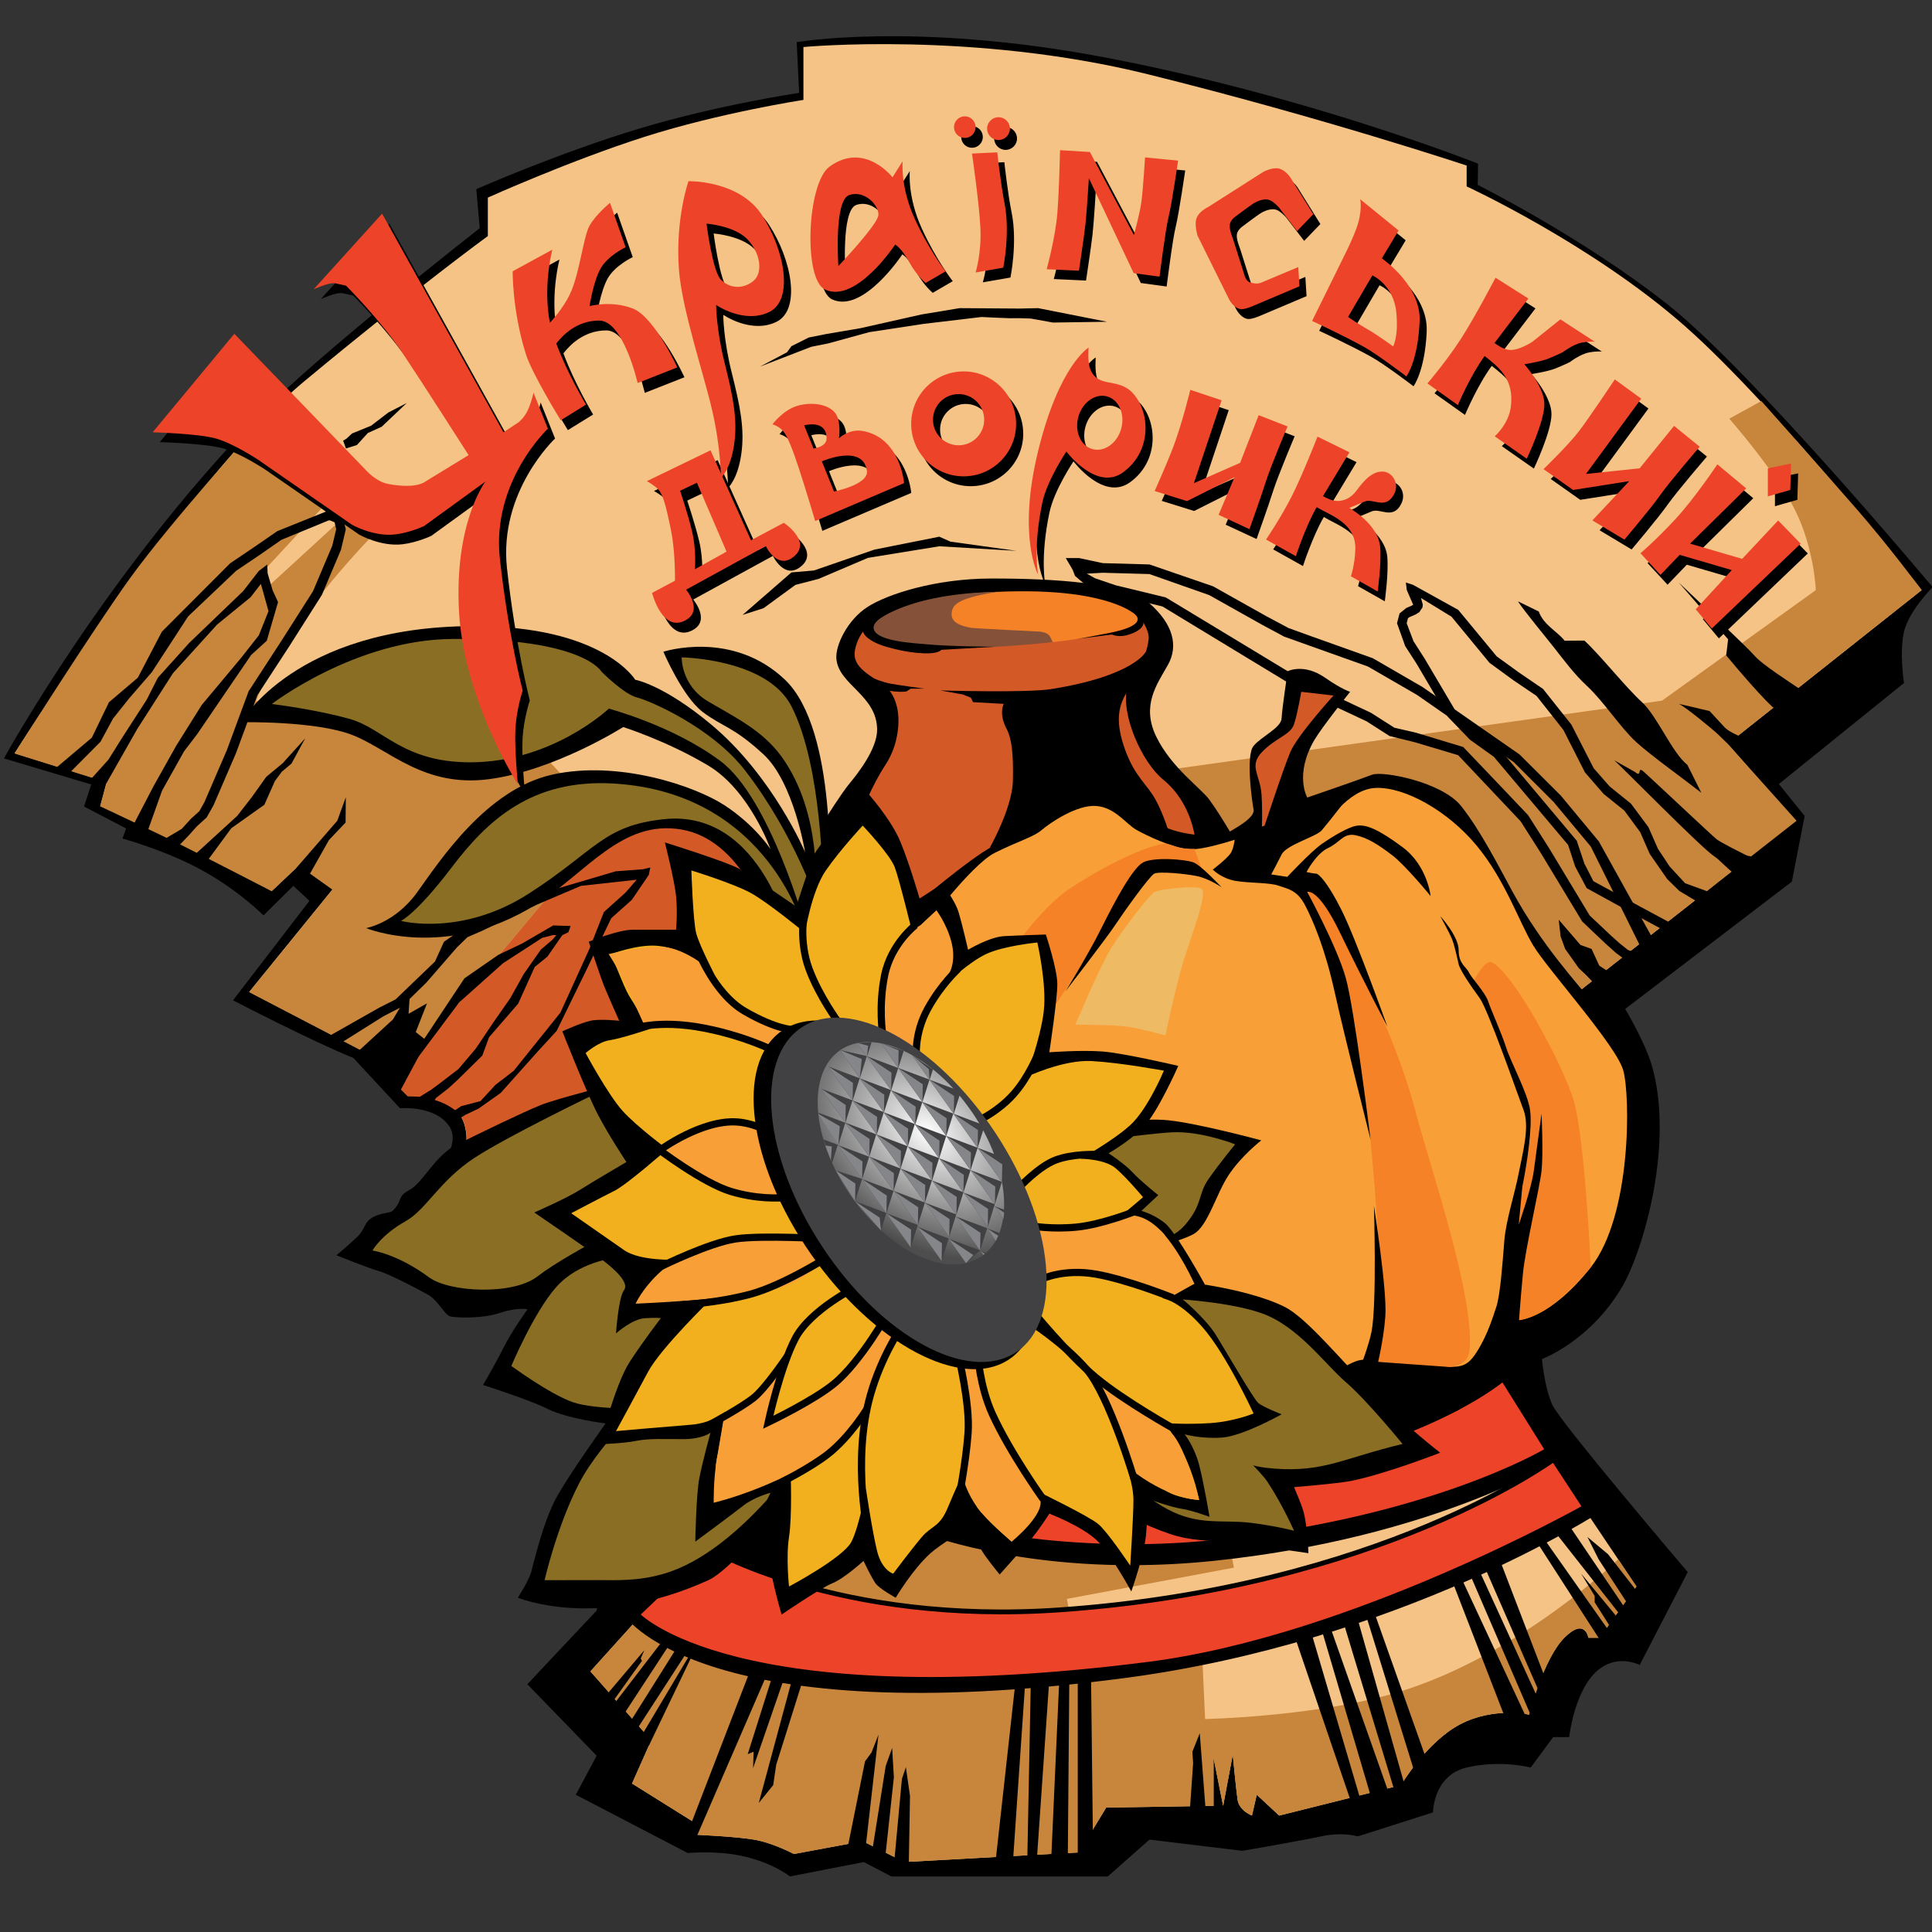 <?xml version="1.0" encoding="UTF-8" standalone="no"?>
<!-- Generator: Adobe Illustrator 16.2.0, SVG Export Plug-In . SVG Version: 6.00 Build 0)  -->
<svg
    xmlns:dc="http://purl.org/dc/elements/1.1/"
    xmlns:inkscape="http://www.inkscape.org/namespaces/inkscape"
    xmlns:xlink="http://www.w3.org/1999/xlink"
    xmlns:sodipodi="http://sodipodi.sourceforge.net/DTD/sodipodi-0.dtd"
    xmlns:ns1="http://sozi.baierouge.fr"
    xmlns:cc="http://creativecommons.org/ns#"
    xmlns:rdf="http://www.w3.org/1999/02/22-rdf-syntax-ns#"
    xmlns="http://www.w3.org/2000/svg"
    id="svg2"
    xml:space="preserve"
    inkscape:export-ydpi="200"
    viewBox="0 0 198.425 198.425"
    inkscape:export-xdpi="200"
    version="1.1"
    sodipodi:docname="UD.svg"
    inkscape:export-filename="Y:\Fin\UD.png"
    inkscape:version="0.48.4 r9939"
    y="0px"
    x="0px"
    enable-background="new 0 0 198.425 198.425"
  ><rect x="0" y="0" width="198.425" height="198.425" fill="#333333" stroke="none"/><sodipodi:namedview
      id="namedview582"
      bordercolor="#666666"
      inkscape:pageshadow="2"
      guidetolerance="10"
      pagecolor="#ffffff"
      gridtolerance="10"
      inkscape:window-maximized="1"
      inkscape:zoom="4.7221872"
      objecttolerance="10"
      borderopacity="1"
      inkscape:current-layer="layer1"
      inkscape:cx="106.66243"
      inkscape:cy="100.07488"
      inkscape:window-y="20"
      inkscape:window-x="-8"
      inkscape:window-width="1920"
      showgrid="false"
      inkscape:pageopacity="0"
      inkscape:window-height="1154"
  />
<g
      id="layer1"
      inkscape:label="Base"
      inkscape:groupmode="layer"
    ><g
        id="Back"
      >
	<g
          id="g5"
        >
		<path
            id="path7"
            d="m198.51 60.275s-2.468 2.468-2.962 4.607c-0.493 2.139 0 5.265 0 5.265l-12.854 10.377 2.653 3.278-1.316 6.746-17.114 13.071s2.021 3.399 2.718 5.769c2.356 8.009-0.859 19.075-3.043 22.787-3.291 5.593-8.226 7.403-8.226 7.403s0.246 2.9 1.068 4.709c0.822 1.81 13.903 17.174 13.903 17.174l-4.936 9.542s-2.468-1.315-4.606 0.823c-2.141 2.138-2.634 6.581-2.634 6.581h-1.645l-2.304 3.125s-3.126-0.821-6.58 0c-3.455 0.823-3.455 4.608-3.455 4.608l-7.733 2.467s-1.481-0.493-3.784 0c-2.304 0.494-8.063 1.481-8.063 1.481l-9.542-1.152-4.278 3.783h-22.225l-2.838-1.479-7.589 1.479s-1.79-1.479-5.183-2.159c-2.504-0.501-5.306-0.246-5.306-0.246l-11.497-5.984 2.14-4.011-7.117-7.342 7.117-7.568 2.796-19.25-3.784-12.505-16.123-12.49s3.432-3.388 1.952-5.526c-1.481-2.139-5.036-1.815-5.036-1.815l-4.792-5.168c-4.113-1.645-12.36-5.917-12.36-5.917l7.849-10.219-1.656-1.533-3.067 3.031s-2.418-2.474-6.252-4.607c-3.637-2.023-8.227-3.291-8.227-3.291l0.375-1.03-4.323-2.26 0.735-2.263-8.961-2.673s10.534-19.212 26.16-35.208c6.18-6.327 22.705-19.25 22.705-19.25l-0.35-4.01s8.556-3.764 16.781-6.231c8.226-2.468 16.375-3.655 16.375-3.655l-0.255-5.209s12.051-2.107 31.286 1.5c21.059 3.95 38.695 10.979 38.695 10.979l-0.032 2.184s10.859 5.429 19.58 12.339c8.71 6.925 27.14 28.971 27.14 28.971z"
        />
		<g
            id="g9"
          >
			<path
              id="path11"
              d="m1.488 77.386s18.015-28.463 29.696-38.17c11.681-9.708 18.92-14.972 18.92-14.972v-3.949s8.392-3.784 16.124-6.252c7.732-2.467 16.288-3.784 16.288-3.784v-5.429s17.441-1.646 35.374 2.797c17.934 4.442 32.741 9.377 32.741 9.377v2.139s12.832 5.923 22.375 14.314c9.544 8.391 24.36 27.147 24.36 27.147l-19.917 15.794 6.744 7.733s-6.415 5.429-9.542 7.897c-3.125 2.468-14.478 11.353-14.478 11.353l-6.253 38.499 14.149 21.062-3.783 5.264h-1.152s-0.33-2.14-2.468 0c-2.139 2.14-3.619 7.897-3.619 7.897s-3.62-0.822-7.075 0.987-6.088 6.251-6.088 6.251l-12.504 3.127-2.304-2.139-0.493 2.139s-1.317-0.494-1.481-1.646c-0.163-1.15-0.493-4.605-0.493-4.605l-0.987 5.265-0.986-4.937v4.937h-0.823l-10.2 0.164-2.797 4.606-17.934 0.987-4.278-2.139-7.074 1.315s-2.139-1.151-4.113-1.48-5.923-0.493-5.923-0.493v-1.152l-6.581-4.112 1.974-4.442-6.251-7.075 6.087-6.745 1.316-16.124-9.867-23.72-10.529-5.924s0.986-3.453-0.823-5.099c-1.81-1.646-4.936-1.48-4.936-1.48l-4.606-4.608-11.682-6.087 8.556-10.53-3.455-2.468-2.788 2.633s-7.713-4.326-10.271-5.492c-2.571-1.172-7.343-3.228-7.343-3.228l0.659-2.468-9.46-2.961z"
              fill="#F5C385"
          />
			<path
              id="path13"
              d="m110.1 154.34l16.013 3.456 0.616 3.208-17.152 3.209 0.988 5.676 12.833-1.481 0.37 8.145s12.339-0.247 20.854-3.085c11.894-3.964 21.574-13.315 21.574-13.315l1.871 2.787-3.783 5.264h-1.152s-0.33-2.14-2.468 0c-2.139 2.14-3.619 7.897-3.619 7.897s-3.62-0.822-7.075 0.987-6.088 6.251-6.088 6.251l-12.504 3.127-2.304-2.139-0.493 2.139s-1.317-0.494-1.481-1.646c-0.163-1.15-0.493-4.605-0.493-4.605l-0.987 5.265-0.986-4.937v4.937h-0.823l-10.2 0.164-2.797 4.606-17.934 0.987-4.278-2.139-7.074 1.315s-2.139-1.151-4.113-1.48-5.923-0.493-5.923-0.493v-1.152l-6.581-4.112 1.974-4.442-6.251-7.075 6.087-6.745 1.806-8.928 41.577-1.67z"
              fill="#C8853C"
          />
			<path
              id="path15"
              d="m120.19 79.032l50.51-7.074 15.795-11.353s-0.164-4.278-2.139-8.227c-1.98-3.948-6.75-9.378-6.75-9.378l3.291-1.81s6.58 7.404 9.871 11.188 6.591 8.226 6.591 8.226l-19.917 15.794 7.075 7.898-24.351 19.085-13.32-20.4-22.05 4.279-4.61-8.227z"
              fill="#C8853C"
          />
			<path
              id="path17"
              d="m1.488 77.386s8.1-12.789 11.893-18.04c4.041-5.596 12.698-15.195 12.698-15.195l8.354 6.54-7.774 8.391 0.863 1.172 8.145-7.466 2.591 2.221s-2.961 2.961-6.663 7.774c-3.702 4.812-5.306 9.254-5.306 9.254l5.306-0.741 23.692 5.676 7.157 7.774-22.086 26.326-2.946-3.021-11.822-6.152 8.556-10.53-3.455-2.468-2.788 2.633s-6.975-3.603-9.402-4.804c-2.035-1.009-8.211-3.916-8.211-3.916l0.659-2.468-9.461-2.961z"
              fill="#C8853C"
          />
			<path
              id="path19"
              d="m40.357 111.08l22.087-26.33 8.144-1.604 6.17 2.345 2.961 3.455 0.987 3.826-27.733 29.409-5.336-3.003s1.033-3.623-0.823-5.099c-2.063-1.64-4.936-1.48-4.936-1.48l-1.521-1.52z"
              fill="#D35A27"
          />
		</g
        >
	</g
      >
	<g
          id="g21"
        >
		<polygon
            id="polygon23"
            points="105.38 171.53 104.35 172.22 102.24 191.27 104.03 191.27"
        />
		<polygon
            id="polygon25"
            points="107.83 171.58 105.88 172.12 105.51 190.91 106.49 190.98"
        />
		<polygon
            id="polygon27"
            points="109.83 171.52 108.82 171.9 107.98 190.6 109.67 190.63"
        />
		<polygon
            id="polygon29"
            points="112.05 171.75 110.69 171.73 110.69 190.61 112.26 189.98"
        />
		<polygon
            id="polygon31"
            points="134.49 167.04 132.81 167.59 138.85 185.33 139.79 185.05"
        />
		<polygon
            id="polygon33"
            points="135.54 166.7 140.82 184.59 142.56 183.93 136.3 166.19"
        />
		<polygon
            id="polygon35"
            points="139.13 165.2 137.66 165.57 143.16 183.72 144.29 183.44"
        />
		<polygon
            id="polygon37"
            points="140.77 164.54 139.86 164.49 145.27 181.98 146.57 180.9"
        />
		<polygon
            id="polygon39"
            points="123.22 178.01 122.46 179.92 122.54 181.08 122.14 186.83 123.89 186.77"
        />
		<polygon
            id="polygon41"
            points="148.74 161.32 154.62 176.52 156.75 176.38 149.48 160.77"
        />
		<polygon
            id="polygon43"
            points="151.25 159.82 150.49 160.57 157.31 176.38 158.48 175.6"
        />
		<polygon
            id="polygon45"
            points="151.95 159.72 158.98 175.83 159.88 175.43 153.25 158.16"
        />
		<polygon
            id="polygon47"
            points="157.86 157.02 157.16 157.32 164.46 168.65 165.27 167.54"
        />
		<polygon
            id="polygon49"
            points="158.85 156.25 167.19 166.86 167.75 166.42 160.28 155.37"
        />
		<polygon
            id="polygon51"
            points="162.39 161.62 163.78 163.91 163.78 164.56 165.79 167.73 166.72 166.86"
        />
		<polygon
            id="polygon53"
            points="163.04 157.86 164.17 160.12 167.48 165.2 168.63 164.09 165.15 159.62"
        />
		<polygon
            id="polygon55"
            points="90.224 178.16 89.513 179.98 88.841 180.9 87.092 189.58 88.922 189.58"
        />
		<polygon
            id="polygon57"
            points="91.627 179.53 90.967 181.37 89.55 190.29 90.928 190.65 91.805 182.53"
        />
		<polygon
            id="polygon59"
            points="93.046 181.47 92.63 182.7 91.806 191.61 93.334 191.7 93.461 184.44 93.046 181.56"
        />
		<polygon
            id="polygon61"
            points="82.763 171.57 81.597 171.57 77.93 185.17 79.41 183.34 79.719 181.25"
        />
		<polygon
            id="polygon63"
            points="80.988 171.04 79.608 171.25 76.795 180.16 77.396 179.91 77.347 181.59"
        />
		<polygon
            id="polygon65"
            points="79.154 171.08 77.387 170.69 70.443 188.7 71.35 189.09"
        />
		<polygon
            id="polygon67"
            points="72.261 167.57 65.475 178.96 66.646 179.28"
        />
		<polygon
            id="polygon69"
            points="71.575 168.1 69.95 168.53 64.379 177.39 65.197 177.94"
        />
		<polygon
            id="polygon71"
            points="69.692 167.47 68.776 167.57 62.66 175.53 64.048 176.1"
        />
		<polygon
            id="polygon73"
            points="66.176 169.48 61.795 174.66 62.598 175.24 65.932 170.57 65.806 170.34"
        />
	</g
      >
	<g
          id="g75"
        >
		<g
            id="g77"
          >
			<path
              id="path79"
              d="m116.15 160.52c-13.672 0-22.13-3.57-22.214-3.606l-0.192-0.082 1.509-6.17 0.261 0.1c0.058 0.021 5.967 2.211 18.402 2.211 2.732 0 5.613-0.105 8.563-0.314 21.356-1.511 31.567-9.806 31.668-9.889l0.19-0.158 5.802 7.002-0.237 0.149c-0.125 0.08-12.774 7.967-35.187 10.307-2.866 0.3-5.747 0.451-8.563 0.451z"
          />
			<path
              id="path81"
              d="m154.3 142.96l5.465 6.596s-12.467 7.908-35.08 10.27c-3.035 0.316-5.888 0.449-8.54 0.449-13.779 0-22.117-3.586-22.117-3.586l1.393-5.695s5.851 2.228 18.49 2.228c2.575 0 5.434-0.093 8.58-0.315 21.71-1.55 31.81-9.96 31.81-9.96m0.07-0.7l-0.381 0.315c-0.101 0.083-10.266 8.328-31.528 9.833-2.943 0.208-5.818 0.313-8.545 0.313-12.376 0-18.257-2.173-18.315-2.195l-0.522-0.197-0.133 0.542-1.393 5.695-0.099 0.405 0.384 0.165c0.084 0.036 8.59 3.627 22.312 3.627 2.826 0 5.717-0.152 8.591-0.452 22.469-2.347 35.168-10.265 35.294-10.344l0.473-0.301-0.357-0.431-5.465-6.596-0.31-0.37z"
          />
		</g
        >
		<path
            id="path83"
            d="m72.639 160.93s13.361 7.979 36.233 6.379c32.905-2.304 50.694-15.448 50.694-15.448l4.652 3.503s-20.482 13.283-48.826 16.994c-42.754 5.597-51.013-6.168-51.013-6.168l8.272-5.25z"
        />
		<g
            id="g85"
          >
			<path
              id="path87"
              d="m116.22 158.84c-12.733 0-22.164-2.878-22.257-2.907l-0.222-0.068 1.515-6.193 0.261 0.1c0.058 0.021 5.967 2.211 18.402 2.211 2.732 0 5.613-0.105 8.563-0.314 21.356-1.512 31.567-9.806 31.668-9.889l0.218-0.181 4.579 7.326-0.216 0.129c-0.118 0.07-12.056 7.076-34.066 9.357-2.75 0.28-5.59 0.42-8.44 0.42z"
              fill="#ED4429"
          />
			<path
              id="path89"
              d="m154.3 141.97l4.296 6.873s-11.754 7.021-33.965 9.324c-2.923 0.303-5.747 0.429-8.419 0.429-12.844 0-22.184-2.896-22.184-2.896l1.393-5.696s5.851 2.228 18.49 2.228c2.575 0 5.434-0.093 8.58-0.315 21.7-1.52 31.8-9.93 31.8-9.93m0.12-0.74l-0.435 0.36c-0.101 0.083-10.266 8.328-31.528 9.833-2.943 0.208-5.818 0.313-8.545 0.313-12.376 0-18.257-2.173-18.315-2.195l-0.522-0.197-0.133 0.542-1.393 5.696-0.11 0.451 0.444 0.138c0.094 0.029 9.56 2.918 22.33 2.918 2.861 0 5.711-0.145 8.47-0.431 22.064-2.288 34.049-9.321 34.167-9.392l0.433-0.259-0.267-0.427-4.296-6.873-0.28-0.48z"
          />
		</g
        >
		<path
            id="path91"
            d="m72.639 158.96s13.361 7.979 36.233 6.378c32.905-2.304 50.694-15.448 50.694-15.448l3.209 4.9s-23.838 13.474-44.854 16.142c-42.777 5.429-52.474-5.11-52.474-5.11l7.193-6.86z"
            stroke="#000000"
            stroke-miterlimit="10"
            stroke-width=".494"
            fill="#ED4429"
        />
	</g
      >
	<g
          id="g93"
        >
		<polygon
            id="polygon95"
            points="10.324 76.179 11.609 73.8 13.264 71.724 15.596 69.031 19.325 63.303 24.249 58.628 26.66 57.001 28.912 55.436 33.756 53.446 33.876 53.44 34.366 53.647 34.528 54.358 34.132 56.031 32.144 60.727 28.93 65.771 25.533 71 23.291 77.063 20.993 82.384 20.468 83.319 19.609 84.091 18.671 85.124 16.988 86.127 18.473 86.755 19.455 85.723 20.217 84.869 21.221 83.958 21.918 82.729 24.227 77.377 26.441 71.388 29.709 66.378 33.06 61.096 35.022 56.458 35.516 54.358 35.177 53.084 33.876 52.453 33.67 52.462 28.479 54.549 26.16 56.15 23.634 57.856 16.623 64.882 14.155 69.604 11.193 72.122 9.429 75.764 5.738 78.882 7.125 79.396"
        />
		<polygon
            id="polygon97"
            points="27.996 60.618 27.488 58.885 27.448 57.981 26.576 58.645 24.982 60.701 19.424 66.042 16.212 69.604 15.06 71.875 12.51 75.824 11.134 78.022 9.294 80.067 10.915 80.468 14.09 74.879 17.76 69.147 22.299 64.142 25.734 61.34 26.793 59.969 27.082 60.991 27.568 62.743 27.568 62.787 26.586 65.248 24.728 67.608 20.72 72.401 18.081 76.618 15.776 80.732 13.722 84.678 15.153 85.39 16.642 81.206 18.903 77.164 20.242 75.412 25.795 67.269 27.399 65.808 28.556 61.839"
        />
		<polygon
            id="polygon99"
            points="23.756 85.062 27.152 82.651 28.235 80.211 28.948 79.253 29.939 78.421 31.348 75.824 29.044 78.374 27.345 79.786 25.851 81.884 24.355 83.803 20.074 87.715 21.326 88.364"
        />
		<polygon
            id="polygon101"
            points="31.748 89.885 33.789 86.271 35.492 84.481 35.516 81.883 34.639 84.297 30.42 89.159"
        />
		<polygon
            id="polygon103"
            points="40.891 112.43 43.853 106.91 42.7 106 43.853 103.05 41.96 104.12 42.116 101.75 40.357 104.7 36.672 108.08"
        />
		<polygon
            id="polygon105"
            points="35.524 46.043 35.579 46.044 36.656 45.707 37.779 44.471 39.203 43.827 41.769 41.394 39.886 42.364 38.118 43.719 36.143 44.527 35.579 45.057 35.24 45.261"
        />
		<polygon
            id="polygon107"
            points="78.055 37.653 83.32 35.618 85.045 35.274 89.262 34.116 94.818 33.269 100.79 32.558 102.36 32.63 103.7 32.683 104.72 32.678 105.86 32.716 108.15 33.127 113.7 33.046 106.62 31.648 104.72 31.69 98.558 31.648 94.637 32.298 88.365 33.708 84.856 34.306 83.063 34.665 81.286 35.554 80.83 36.178"
        />
		<polygon
            id="polygon109"
            points="78.421 62.462 81.693 60.07 84.068 59.456 89.14 57.295 96.469 56.105 104.4 56.574 97.612 55.628 96.469 55.119 89.796 56.451 83.595 58.591 81.282 58.79 76.264 63.155"
        />
		<polygon
            id="polygon111"
            points="173.07 90.714 171.48 88.995 170.28 87.18 169.3 84.952 167.51 82.542 165.32 80.773 163.68 78.904 161.39 74.424 158.48 70.758 155.96 69.038 153.71 67.406 149.77 62.637 145.12 60.063 144.39 59.83 144.48 60.591 144.9 61.557 145.14 62.104 145.14 62.108 145 62.197 144.43 62.443 143.74 63.006 143.48 64.006 144.32 66.358 145.48 68.153 148.7 73.618 150.97 75.972 153.43 77.734 161.05 86.776 161.77 88.978 162.96 91.218 167.94 93.954 171.14 95.68 171.58 94.795 168.36 93.063 163.65 90.505 162.72 88.688 161.94 86.347 154.08 76.994 151.54 75.165 149.56 73.13 146.33 67.663 145.17 65.851 144.47 64.006 144.6 63.504 144.74 63.39 145.38 63.113 145.77 62.87 146.09 62.392 146.09 62.39 146.13 62.104 145.94 61.416 149.08 63.341 152.98 68.076 155.47 69.892 157.81 71.475 160.57 74.973 162.78 79.325 164.7 81.54 166.83 83.253 168.45 85.457 169.44 87.706 171.23 90.282 172.48 91.507 174.73 92.853 175.79 91.701"
        />
		<polygon
            id="polygon113"
            points="118.05 58.959 124.19 61.119 129.68 64.199 131.88 65.38 134.43 66.293 140.49 68.453 145.51 71.356 155.48 78.282 159.55 82.351 163.38 86.944 168.81 97.886 169.88 96.637 164.21 86.422 160.3 81.71 156.06 77.483 146.08 70.548 140.99 67.602 134.59 65.318 132.35 64.509 130.08 63.299 124.59 60.218 118.06 57.972 113.26 57.836 110.82 57.314 109.46 57.314 110.17 58.524 110.41 59.151 111.28 59.896 114.3 61.057 119.39 62.286 128.03 67.531 133.63 70.927 140.35 74.082 142.71 75.592 145.3 76.23 149.76 77.562 153.52 81.539 156.17 84.346 158.23 87.579 162.5 94.641 164.84 96.862 165.97 97.875 166.71 98.42 167.58 98.698 167.72 98.69 167.6 97.709 167.6 97.709 167.58 97.71 167.2 97.568 166.3 96.849 165.44 96.074 163.27 94.03 159.07 87.066 156.94 83.718 154.32 80.958 150.28 76.722 145.43 75.252 143.21 74.743 140.81 73.21 134.11 70.063 128.64 66.749 119.73 61.359 114.57 60.107 112.46 59.389 111.62 58.917 113.26 58.824"
        />
		<path
            id="path115"
            d="m179.8 87.931l-0.059 0.006c-0.108 0.004-0.353-0.066-0.63-0.218-0.422-0.224-2.341-1.159-2.813-1.53-0.476-0.373-6.367-5.931-7.472-6.925-0.748-0.668-0.107 0.678-0.918 0.015l-2.139-1.205c0.714 0.577 9.071 9.138 10.365 9.926 0.344 0.205 1.54 1.457 1.892 1.645 0.353 0.186 1.322-0.724 1.715-0.719 0.097 0 0.196-0.01 0.296-0.035l-0.24-0.96z"
        />
		<path
            id="path117"
            d="m173.31 78.561c-1.559-1.212-3.102-5-4.664-6.438-1.747-1.597-4.24-4.78-5.923-6.334l-2.028 0.015c-0.759-0.966-2.159-1.604-2.658-3l-2.142-1.046c0.687 1.051 2.893 3.707 3.639 4.658 1.03 1.313 2.145 2.821 3.416 3.997 1.748 1.61 3.438 4.282 5.12 5.824 1.465 1.336 4.959 3.844 6.664 5.183l-1.43-2.859z"
        />
		<polygon
            id="polygon119"
            points="164.28 99.194 164.26 99.196 163.46 97.459 162.32 97.052 160.09 94.46 160.28 96.181 160.75 97.459 162.15 99.434 162.93 100.17 163.96 101.24 165.77 100.18"
        />
		<path
            id="path121"
            d="m185.02 70.888c-1.042-0.731-4.068-2.625-4.889-3.618-0.619-0.729-6.87-6.636-7.71-7.44l5.063 5.829-0.197 1.65c0.869 1.048 4.118 4.912 5.265 5.718l2.48-2.139z"
        />
		<path
            id="path123"
            d="m179.16 75.906c-0.507-0.374-1.414-0.608-2.002-1.172l-1.577-1.707-3.165-0.741c0.56 0.214 3.498 2.621 4.06 3.161 0.564 0.538 1.118 1.139 1.735 1.596l0.94-1.137z"
        />
		<g
            id="g125"
          >
			<polygon
              id="polygon127"
              points="66.038 89.275 63.237 89.485 54.895 91.948 51.029 94.189 47.505 95.403 45.6 96.719 44.675 98.754 40.631 102.64 38.953 103.49 33.674 106.48 34.96 107.15 39.389 104.37 41.231 103.42 43.784 100.92 46.934 97.298 48.01 96.251 49.55 95.58 55.181 92.893 59.667 90.981 65.394 90.35 64.241 91.675 62.019 93.671 60.532 97.459 57.557 104 52.757 109.98 50.884 111.42 49.344 113.09 47.384 113.6 46.039 114.48 46.766 115.15 47.789 114.5 49.144 113.86 51.421 112.25 55.331 107.88 57.17 105.88 60.29 99.488 62.776 94.304 64.893 92.416 66.638 89.849 66.785 89.095"
          />
			<polygon
              id="polygon129"
              points="57.921 95.086 56.82 95.043 53.621 96.904 51.201 98.054 47.698 100.48 42.7 108.01 40.081 110.43 40.549 111.3 41.507 110.5 47.169 102.94 51.667 98.923 55.687 96.319 56.82 96.03 57.139 96.041 56.736 96.517 55.55 97.526 53.794 100.03 52.417 102.5 50.578 105.14 48.861 107.7 47.081 109.8 45.006 111.39 44.282 111.92 42.392 113.09 44.366 113.5 44.771 112.77 46.047 111.78 47.028 110.88 49.537 108.41 50.229 106.53 53.217 103.08 54.917 99.31 56.22 98.251 57.755 96.04 58.375 95.748 58.608 95.101"
          />
		</g
        >
	</g
      >
</g
    ><g
        id="Front"
      >
	<g
          id="g132"
        >
		<path
            id="path134"
            d="m84.778 84.091s1.646-2.632 2.468-3.62c0.822-0.987 2.837-3.537 2.838-5.512 0-3.583-4.008-4.625-4.188-7.349-0.088-1.337 1.125-3.931 3.194-5.269 2.04-1.317 6.967-2.917 12.688-2.924 6.371-0.008 13.848 0.406 16.275 2.544s3.003 4.36 1.893 6.334-2.756 4.154-1.193 7.363c1.563 3.208 4.586 5.274 5.471 6.499 1.398 1.933 2.921 4.688 2.921 4.688l-41.009 9.131-1.357-11.681"
        />
		<path
            id="path136"
            d="m88.604 65.129s2.098-3.577 12.278-4.257c13.851-0.925 16.381 2.808 16.381 2.808l-11.261 6.879-17.396-5.43z"
            fill="#F58226"
        />
		<g
            id="g138"
          >
			<path
              id="path140"
              d="m108.15 66.02s-0.096-0.208-0.285-0.602c-0.288-0.597-1.398-0.566-1.398-0.566s-6.377-0.312-6.724-0.372c-0.989-0.172-2.146-0.513-1.997-1.571 0.098-0.694 0.359-1.454 4.74-2.125-10.891 0.194-13.594 3.957-13.594 3.957s3.209 2.776 13.102 2.039c0.61-0.047 6.16-0.76 6.16-0.76z"
              fill="#855239"
          />
			<path
              id="path142"
              d="m117.11 63.771"
              fill="#F58226"
          />
		</g
        >
		<path
            id="path144"
            d="m88.439 83.515s1.103-2.832 2.459-4.893c0.89-1.353 1.249-2.712 1.354-3.997 0.112-1.375-0.143-2.75-0.925-3.732-0.963-1.21-3.851-1.952-3.532-4.032 0.19-1.239 0.9-2.069 0.9-2.069s3.347 2.334 14.592 1.579c12.956-0.872 13.975-2.691 13.975-2.691s0.795 1.095 0.709 1.943c-0.261 2.572-1.889 3.529-2.225 5.053-0.617 2.792 1.554 7.629 3.706 9.384 3.126 2.55 3.331 6.417 3.331 6.417l-28.007 10.118-6.334-13.08z"
            fill="#D35A27"
        />
		<path
            id="path146"
            d="m96.594 70.913s8.842 0.26 11.352-0.139c8.546-1.357 9.75-3.855 9.75-3.855s0.102 0.678-2.03 4.284c-0.886 1.499-1.086 3.118-0.1 5.833 0.987 2.715 2.222 3.497 3.085 5.039s1.481 3.661 1.481 3.661l-4.752-2.53-1.851-0.617-1.817 0.236-4.414 1.676-5.659 2.59s2.328-4.071 2.39-6.909-0.127-4.342-0.662-5.357c-0.819-1.552-0.279-2.535-0.279-2.535l-3.149-0.176-0.229-0.46-0.834-0.333-2.294-0.408z"
        />
		<path
            id="path148"
            d="m89.592 69.617s1.028 0.452 1.975 0.617c0.946 0.165 3.358 0.493 3.358 0.493h-1.383l-0.452 0.289s-0.412 0.082-1.235 0c-0.822-0.083-1.685-0.289-1.685-0.289l-0.578-1.11z"
        />
		<g
            id="g150"
          >
			<path
              id="path152"
              d="m88.604 64.651c-0.01 0.388 0.306 0.731 0.701 1.003 0.626 0.445 1.49 0.734 2.488 0.982 1.135 0.282 2.211 0.435 3.132 0.465 1.5 0.048 1.747-0.359 1.75-0.359l5.496-0.317c-0.001 0-4.746-0.029-6.992-0.255-1.122-0.113-5.273-0.265-5.451-1.633-0.09-0.695 1.104-1.305 1.104-1.305s-2.218 0.814-2.227 1.419z"
          />
		</g
        >
		<g
            id="g154"
          >
			<path
              id="path156"
              d="m117.44 63.961c0 0.695-1.21 1.198-1.961 1.329-0.74 0.129-1.293-0.121-1.295-0.121l-3.698 0.472c0.001 0 0.823-0.114 2.462-0.446 0.819-0.166 3.866-0.585 3.897-1.605 0.017-0.52-1.067-1.016-1.067-1.016s1.67 0.33 1.67 1.387z"
          />
		</g
        >
	</g
      >
	<g
          id="g158"
        >
		<g
            id="g160"
          >
			<path
              id="path162"
              d="m93.704 93.181s5.758-4.936 8.227-6.251c2.468-1.317 7.732-4.607 10.859-4.607 3.125 0 4.935 1.481 6.58 2.468 1.646 0.987 5.76 1.316 6.582 0.822 0.822-0.493 2.961-1.604 2.797-2.468-0.165-0.864-0.822-5.553 0-6.54 0.821-0.987 2.839-1.851 2.879-2.838 0.041-0.987 0.623-4.829 0.623-4.829s1.657-0.862 3.859 0.678c1.684 1.177 2.552 1.436 2.552 1.436s-2.909 3.649-3.662 4.936c-2.093 3.578-0.74 5.923-0.74 5.923s5.171-1.774 6.663-2.345c1.088-0.416 7.158 0.74 9.132 3.208 1.975 2.468 3.895 6.257 5.306 8.843 3.044 5.574 6.787 9.536 8.021 11.141 1.233 1.604 4.565 10.371 4.688 12.839 0.123 2.469-5.182 19.127-5.182 19.127l-8.968 7.156-4.177 2.948-5.217 2.374-31.985-18.318-18.836-35.709z"
          />
			<g
              id="g164"
            >
				<path
                id="path166"
                d="m94.897 95.361s4.812-6.54 7.28-7.774c2.469-1.233 3.949-1.604 4.813-2.344 0.863-0.741 3.578-2.591 5.552-2.468 1.975 0.123 3.086 1.851 4.196 2.468 1.109 0.617 3.701 1.851 5.43 1.974 1.727 0.124 6.169-1.48 6.169-1.48l1.604 4.442s0.988-2.098 1.358-2.592c0.37-0.493 1.851-1.11 3.455-1.974 1.604-0.863 3.578-4.565 6.539-4.689 2.962-0.123 7.404 2.344 10.366 5.923 2.961 3.579 4.318 7.774 5.8 10.242 1.48 2.468 8.514 10.241 9.254 12.833 0.74 2.591 0.864 14.931-3.331 20.236-4.196 5.307-7.404 5.43-7.404 5.43h-2.715s-1.233 3.332-2.468 4.318c-1.233 0.988-3.332 0.125-5.183 0-1.851-0.123-5.183-0.519-6.293-0.123s-2.715 1.481-2.715 1.481l-5.599-4.443-9.826-2.838-25.295-32.082-0.998-6.549z"
                fill="#F99F37"
            />
				<path
                id="path168"
                d="m103.66 97.987s3.209-4.724 6.171-6.698 6.946-4.082 9.542-4.607c0.638-0.128 1.154 0.261 1.872 0.396 0.722 0.136 1.419 0.098 1.419 0.098l0.74 2.015h-5.43l-2.344 2.855-8.723 13.482-3.25-7.543z"
                fill="#F58226"
            />
				<path
                id="path170"
                d="m118.56 91.618c0.52-0.32 4.366-0.717 4.843-0.329 0.653 0.533-0.987 4.566-1.851 7.404-0.864 2.837-1.852 7.651-1.852 7.651s-2.221-0.617-3.701-0.864c-1.481-0.246-5.553-0.246-5.553-0.246s2.525-6.029 3.701-7.898c1.26-2.011 3.88-5.391 4.41-5.714z"
                fill="#EFBA64"
            />
				<path
                id="path172"
                d="m134.38 92.4s5.541 17.221 6.281 23.884 1.368 17.947 1.122 19.058c-0.247 1.11-1.48 4.441-1.48 4.441l8.622 0.618s1.821-0.113 1.99-1.604c0.618-5.47-3.971-18.708-5.561-24.731-3.061-11.588-10.975-24.01-10.975-24.01v2.34z"
                fill="#F58226"
            />
				<path
                id="path174"
                d="m151.24 100.93s1.228-2.354 1.898-2.117c2.098 0.74 7.404 10.488 8.514 14.313 1.111 3.826 1.729 17.028 1.729 17.028s-2.542 3.043-4.642 4.343c-2.351 1.457-3.791 1.087-3.791 1.087s-0.313-4.133 0.288-8.761c0.626-4.82 2.287-9.453 1.916-11.167-1.68-7.71-5.92-14.73-5.92-14.73z"
                fill="#F58226"
            />
				<path
                id="path176"
                d="m129.57 85.736s0.124-1.974 0-4.072c-0.123-2.098-1.37-2.961 0.056-4.442 1.426-1.48 2.906-1.728 3.276-2.838s0.741-3.332 0.741-3.332l3.313 0.382s-3.688 4.06-4.427 5.787c-0.74 1.729-2.96 8.515-2.96 8.515z"
                fill="#D35A27"
            />
			</g
          >
		</g
        >
		<path
            id="path178"
            d="m109.42 101.82s2.22-3.536 3.701-6.499c1.48-2.962 3.209-6.167 4.278-6.745 1.068-0.578 4.36-0.327 5.183 0 0.822 0.328 2.878 2.549 2.878 2.549s-1.315-0.905-2.55-1.152c-1.233-0.247-3.866-0.494-4.359-0.247-0.494 0.247-3.126 3.934-4.031 5.299s-5.1 6.795-5.1 6.795z"
        />
		<path
            id="path180"
            d="m126.86 85.777s-0.082 1.317-0.494 1.892c-0.411 0.576-1.81 1.646-1.81 1.646s0.904 0.905 2.304 1.151c1.398 0.247 3.537 0.165 4.442 0.494s1.892 0.411 2.715 1.974c0.821 1.563 2.056 4.443 3.043 8.885 0.986 4.442 3.701 15.218 3.701 15.218s-1.645-13.408-2.549-16.617c-0.905-3.208-3.949-8.802-3.949-8.802s1.07-0.576 3.374 4.196c2.303 4.772 4.853 9.625 4.853 9.625s-3.208-8.966-4.689-11.928c-1.48-2.962-2.385-3.784-2.632-3.784-0.246 0-0.987-0.165-0.987-0.165s0.987-1.892 2.222-2.468c1.234-0.576 1.563-1.563 2.797-1.316 1.233 0.247 2.385 0.987 3.783 2.057s3.948 4.195 3.948 4.195-0.327-3.126-2.878-5.018c-2.551-1.892-3.701-2.303-4.606-2.221s-2.634 1.152-3.703 1.892c-1.068 0.741-3.536 3.373-3.536 3.373l-1.646-0.247s0.577-1.069 1.069-2.057c0.492-0.987 3.537-1.81 4.112-2.468 0.576-0.658 2.551-3.208 2.551-3.208l-11.41 3.7z"
        />
		<path
            id="path182"
            d="m150.55 140.65s0.577-0.824 1.398-2.223c0.823-1.399 1.316-2.962 1.729-4.195 0.411-1.234 0.657-4.672 0.822-6.779 0.164-2.105 1.068-4.821 1.48-6.96 0.412-2.138 1.151-4.771 0.493-6.498-0.656-1.728-3.619-10.283-4.524-11.518-0.904-1.233-1.975-2.796-2.139-3.455-0.164-0.658-0.412-1.974-0.74-2.714-0.329-0.741-1.15-2.221-1.15-2.221s1.891 2.057 1.891 3.496c0 1.439 0.803 1.728 1.049 2.283 0.247 0.555 1.666 2.036 1.975 2.961 0.309 0.926 1.357 3.209 1.851 4.752 0.493 1.542 2.26 4.759 2.468 6.478 0.31 2.53-0.802 7.813-0.802 7.813l-0.37 3.909s1.288-3.641 1.542-5.491c0.255-1.852 0.803-5.923 0.803-5.923s0.186 4.134 0 5.861-1.666 8.021-1.912 10.55c-0.247 2.53-0.494 6.046-0.494 6.046l-5.38 3.82z"
        />
	</g
      >
	<g
          id="g184"
        >
		<g
            id="g186"
          >
			<path
              id="path188"
              d="m34.556 128.92s1.481-1.234 2.221-1.975 0.617-1.48 1.604-1.975c0.987-0.493 1.704-0.325 2.027-0.684 1.009-1.119 0.333-1.362 1.675-2.092 1.369-0.744 2.591-3.518 4.812-4.628 2.222-1.11 6.787-3.331 8.638-4.071 1.851-0.741 7.898-2.222 7.898-2.222l6.787 6.293 11.722 32.453v2.962s-6.567 8.117-9.179 9.306c-11.468 5.219-19.572 1.8-19.572 1.8s1.11-1.728 1.357-2.591c0.248-0.864 1.234-5.307 2.715-7.898s4.937-7.403 4.937-7.403-3.949-0.494-5.923-1.48c-1.975-0.987-6.664-2.469-6.664-2.469s1.234-2.097 2.098-3.824c0.863-1.729 2.467-3.949 2.467-3.949s-0.987-0.246-2.838 0.37c-1.851 0.617-4.442 0.494-5.059 0.37-0.617-0.123-1.226-1.612-2.303-2.228-0.884-0.505-3.944-2.115-5.055-2.438-1.111-0.31-4.365-1.62-4.365-1.62z"
          />
			<path
              id="path190"
              d="m61.292 112.27s-9.132 4.4-12.552 6.641c-3.628 2.375-4.956 5.319-7.068 6.502-2.556 1.432-3.415 3.02-3.415 3.02s2.53 0.338 5.81 2.756c2.088 1.539 8.603 1.859 11.115-0.084 3.478-2.689 12.947-7.235 12.947-7.235l-6.837-11.61z"
              fill="#896E24"
          />
			<path
              id="path192"
              d="m63.063 129.22s-3.638 0.364-5.941 2.973c-2.304 2.61-4.605 8.098-4.605 8.098s3.949 2.903 6.333 3.727c2.384 0.821 8.143 0.657 8.143 0.657l8.227-13.656-12.157-1.8z"
              fill="#896E24"
          />
			<path
              id="path194"
              d="m68.129 141.93s-6.328 5.935-8.632 10.377-3.565 9.985-3.565 9.985 3.238-0.01 5.286-0.01c2.048 0 4.225 0.145 6.984-0.658 7.909-2.303 14.972-13.162 14.972-13.162l-15.045-6.54z"
              fill="#896E24"
          />
		</g
        >
		<g
            id="g196"
          >
			<path
              id="path198"
              d="m111.14 151.03s3.865 4.424 6.992 5.74c3.127 1.315 4.042 1.315 7.004 1.562 2.962 0.248 9.243 1.186 9.243 1.186s-0.098-2.842-0.516-4.305c-0.247-0.863-0.961-2.475-0.961-2.475s4.511-0.375 5.795-0.628c3.596-0.71 9.215-2.91 9.215-2.91s-3.378-2.591-6.582-5.84c-3.575-3.626-7.122-8.003-9.378-9.131-4.277-2.14-12.093-2.799-12.093-2.799l-8.71 19.6z"
          />
			<path
              id="path200"
              d="m114.27 150.5s2.551 2.838 5.595 4.482c3.244 1.754 5.68 1.06 8.595 1.419 2.657 0.328 4.448 0.816 4.448 0.816s-1.252-2.805-2.732-5.021c-1.481-2.216-8.813-8.274-8.813-8.274l-7.1 6.57z"
              fill="#896E24"
          />
			<path
              id="path202"
              d="m119.37 133.33s6.377 0.215 10.161 1.53c3.783 1.315 6.548 5.256 8.686 7.087 2.139 1.83 5.833 6.354 5.833 6.354-6.046 1.449-8.023 2.899-13.091 2.539-2.569-0.184-3.856-0.729-5.83-2.209-1.98-1.48-5.76-15.3-5.76-15.3z"
              fill="#896E24"
          />
		</g
        >
		<g
            id="g204"
          >
			<path
              id="path206"
              d="m113.7 115.64s3.209-0.906 6.333-0.577c3.126 0.33 9.503 2.058 9.503 2.058s-2.016 1.563-3.333 3.537c-1.316 1.975-2.139 5.266-3.619 6.088-1.481 0.822-6.581 2.139-6.581 2.139l-4.854-6.17 2.55-7.08z"
          />
			<path
              id="path208"
              d="m117.23 127.4s2.716 0.494 4.525-1.646c1.81-2.139 1.233-3.043 2.385-4.688 1.15-1.646 2.715-3.539 2.715-3.539s-3.537-1.398-6.498-1.233c-2.962 0.165-10.941 1.317-10.941 1.317l7.81 9.79z"
              fill="#896E24"
          />
		</g
        >
		<g
            id="g210"
          >
			<path
              id="path212"
              d="m37.6 95.321s2.962-0.496 5.265-3.703 7.075-10.531 13.82-12.052c6.746-1.521 14.643 1.112 17.769 3.168s4.684 4.482 4.684 4.482-2.133-6.046-6.411-8.596c-4.278-2.55-8.72-3.949-8.72-3.949s-6.992 4.442-13.738 5.347-10.283-3.044-14.067-4.525c-3.784-1.48-11.435-1.316-11.435-1.316s5.502-9.819 23.774-9.872c13.391-0.039 16.699 5.511 16.699 5.511s2.889 0.494 7.815 4.607c6.304 5.263 9.625 13.08 9.625 13.08s-1.151-7.157-4.277-10.036c-3.126-2.879-4.196-2.796-6.252-4.36s-4.021-6.17-4.021-6.17 7.065-2.303 12.495 2.879c5.429 5.183 4.524 21.142 4.524 21.142l-1.892 7.026-4.607-3.653s-2.469-8.062-8.638-9.131-9.773 4.459-15.025 7.732c-9.243 5.762-17.387 2.389-17.387 2.389z"
          />
			<path
              id="path214"
              d="m27.914 72.304s8.608-6.626 18.571-6.68c13.491-0.072 15.301 3.373 15.301 3.373s2.303 2.304 3.62 2.632c1.315 0.329 7.666 3.047 11.105 7.486 5.1 6.582 7.468 13.82 7.468 13.82l-1.212 2.386s-3.629-13.327-8.791-17.171c-4.909-3.656-11.449-5.369-11.449-5.369s-5.801 5.512-14.231 5.512c-6.911 0-8.885-3.455-12.34-4.442-3.456-0.988-8.042-1.547-8.042-1.547z"
              fill="#896E24"
          />
			<path
              id="path216"
              d="m70.012 67.516s-0.082 2.879 2.715 4.525c2.797 1.645 5.604 2.988 7.546 5.676 4.218 5.84 3.473 13.901 3.473 13.901l0.741-0.907s0-11.925-3.205-18.177c-2.511-4.899-11.27-5.018-11.27-5.018z"
              fill="#896E24"
          />
			<path
              id="path218"
              d="m41.185 94.581s1.598-0.741 5.217-5.512c3.62-4.771 8.183-9.092 16.617-8.597 16.118 0.947 19.661 15.342 19.661 15.342l-1.398 0.906s-2.86-13.661-13.08-12.587c-6.27 0.658-6.993 3.209-13.903 7.651-6.909 4.442-13.114 2.797-13.114 2.797z"
              fill="#896E24"
          />
		</g
        >
	</g
      >
	<g
          id="g220"
        >
		<path
            id="path222"
            d="m61.622 148.3s1.563-6.142 3.043-8.417c1.481-2.277 3.208-4.498 3.208-4.498s-0.329-0.082-1.645 0-2.961 1.563-2.961 1.563 0.247-3.703 0.822-4.443c0.576-0.739-0.904-2.138-2.467-3.289-1.563-1.153-6.746-4.689-6.746-4.689s3.291-1.44 4.689-2.324c1.398-0.884 4.771-2.859 4.771-2.859s-1.809-2.714-2.961-4.935c-1.152-2.222-3.62-8.489-3.62-8.489s1.892-0.863 2.879-1.082c0.987-0.22 2.961 0 2.961 0s-1.234-2.769-1.563-3.591c-0.329-0.824-1.563-4.525-1.563-4.525s2.961-1.234 4.524-1.234h4.442s0.165-1.81 0-3.456c-0.165-1.645-1.152-5.512-1.152-5.512s6.334 1.974 7.65 2.715c1.316 0.74 5.841 3.867 5.841 3.867s1.234-3.785 1.728-5.101c0.494-1.316 5.511-6.663 5.511-6.663s2.468 2.714 3.456 5.1c0.987 2.386 1.974 5.841 1.974 5.841l2.303-1.48s1.317 1.563 1.728 2.961 0.952 3.784 0.952 3.784 2.185-1.317 3.702-1.399c1.517-0.082 4.283-0.165 4.283-0.165s1.182 3.538 1.182 5.101c0 1.563-0.822 6.992-0.822 6.992s3.209-0.246 5.429-0.083c2.222 0.165 7.815 1.481 7.815 1.481s-2.139 4.853-3.619 6.334c-1.481 1.48-3.538 2.637-3.538 2.637s1.728 1.147 2.468 1.971c0.74 0.821 2.633 2.331 2.633 2.331l-1.728 1.617s1.233 0.329 2.387 1.234c1.151 0.905 4.113 6.303 4.113 6.303l-2.305 1.512s2.385 1.975 3.455 3.702 3.867 6.58 4.36 6.992c0.494 0.412 2.386 1.152 2.386 1.152s-3.948 2.22-6.087 2.384c-2.14 0.166-3.867-0.328-3.867-0.328s0.987 1.234 1.48 3.127c0.493 1.891 1.07 5.346 1.07 5.346s-1.8-0.666-2.819-0.818c-1.146-0.173-3.354-0.972-3.354-0.972s-0.263 2.079-0.326 3.354c-0.102 2.086-1.534 6.098-1.534 6.098s-2.1-3.854-3.483-5.193c-1.563-1.512-4.936-2.797-4.936-2.797s-1.146 1.811-2.095 2.879c-0.949 1.069-3.006 3.372-3.006 3.372s-1.438-1.733-1.896-2.557-1.852-1.937-1.852-1.937-2.428 1.464-3.409 2.355c-1.81 1.645-3.519 4.524-3.519 4.524s-1.664-0.905-2.075-1.481c-0.411-0.574-1.234-2.303-1.234-2.303s-1.974 1.81-3.208 2.303c-1.234 0.494-5.205 3.209-5.205 3.209s-0.575-1.919-0.981-3.893l-4.073-1.519c1.72-2.456 3.918-7.094 3.918-7.094s-1.64 0.413-2.791 1.317c-1.152 0.904-4.936 3.701-4.936 3.701s0.082-4.771 0.411-6.499c0.329-1.728 1.152-4.689 1.152-4.689s-0.823 0.659-2.797 0.659c-1.975 0-3.456-0.082-4.771 0.165-1.311 0.28-3.778 0.36-3.778 0.36z"
        />
		<path
            id="path224"
            d="m71 89.397s4.277 1.317 6.087 2.304 5.594 4.113 5.594 4.113 0.658-4.278 2.139-6.417c1.481-2.138 3.784-4.606 3.784-4.606s2.797 2.961 3.291 4.277c0.493 1.316 1.81 6.746 1.81 6.746l2.468-2.304s0.845 1.146 1.152 2.304c0.576 2.173 0 5.1 0 5.1s2.14-2.07 3.949-2.927c1.81-0.857 5.265-1.187 5.265-1.187s0.988 4.277 0.659 7.074c-0.33 2.799-1.811 6.747-1.811 6.747s3.785-1.811 6.746-1.646c2.962 0.164 7.403 0.986 7.403 0.986s-1.645 3.95-3.455 5.595-5.1 3.455-5.1 3.455 2.468 0 3.619 0.987c1.151 0.986 2.797 2.961 2.797 2.961l-2.14 1.81s3.457 0.823 4.278 1.975c0.823 1.152 3.126 5.101 3.126 5.101l-3.291 1.481s1.646 0.164 4.113 2.961c2.469 2.797 5.266 8.885 5.266 8.885s-1.975 0.823-4.442 0.987c-2.469 0.164-4.607 0-4.607 0s0.66 0.985 1.811 3.125c1.151 2.139 1.645 4.772 1.645 4.772s-2.304-0.164-3.455-0.988c-1.15-0.822-4.112-2.797-4.112-2.797s0.821 2.14 0.821 3.785c0 1.645-0.328 6.744-0.328 6.744s-2.304-3.453-3.29-4.277c-0.988-0.822-6.088-3.291-6.088-3.291s-0.657 1.646-0.987 2.305c-0.329 0.657-1.81 2.796-1.81 2.796s-2.669-2.304-3.491-3.455c-0.822-1.15-0.987-4.771-0.987-4.771s-1.281 2.797-2.104 4.771c-0.823 1.975-1.645 1.81-2.632 2.962-0.987 1.151-2.961 3.784-2.961 3.784s-1.152-0.329-1.646-2.303c-0.494-1.975-1.152-6.417-1.152-6.417s-0.658 3.783-1.48 5.429c-0.823 1.646-6.417 4.608-6.417 4.608s-0.329-2.962 0-5.102c0.33-2.139 0.165-6.582 0.165-6.582s-1.974 0-3.291 0.495c-1.316 0.493-4.278 2.139-4.278 2.139s-0.33-2.634 0-4.113c0.329-1.481 0.822-4.771 0.822-4.771s-1.315 1.151-3.455 1.316c-2.139 0.164-7.733 0.658-7.733 0.658s1.975-3.62 3.291-6.088 6.581-7.567 6.581-7.567-2.139 0-2.961 0-4.278 0.328-4.278 0.328 0.658-1.645 1.481-2.303c0.823-0.659 1.975-1.975 1.975-1.975s-3.619 0.165-5.265-0.987c-1.645-1.151-5.429-3.785-5.429-3.785s3.126-1.645 4.442-2.303 5.429-4.277 5.429-4.277-3.126-2.303-4.607-3.948c-1.48-1.646-3.784-5.923-3.784-5.923s1.316-1.153 2.468-1.317c1.151-0.163 4.113-1.151 4.113-1.151s-1.645-2.631-2.138-3.455c-0.494-0.823-1.81-4.244-1.81-4.244s2.609-0.99 4.606-0.857c3.702 0.248 6.252 3.456 6.252 3.456s-1.81-3.456-2.139-4.772c-0.324-1.33-0.488-6.431-0.488-6.431z"
            fill="#F2B01E"
        />
		<g
            id="g226"
            fill="#F99F37"
          >
			<path
              id="path228"
              d="m112.61 142.12l3.139 8.024s-0.331 0.285 1.015 1.25c3.705 2.658 6.389 2.658 6.389 2.658s-1.333-5.313-2.813-6.854c-1.48-1.54-7.73-5.08-7.73-5.08z"
          />
			<path
              id="path230"
              d="m74.413 145.21s-0.411 2.387-0.781 4.566c-0.386 2.271-0.33 4.564-0.33 4.564s7.928-1.848 13.742-6.828c1.723-1.475 5.138-10.94 5.138-10.94l-1.429-1.26s-2.034 4.42-4.502 6.271c-0.985 0.739-7.355 4.491-7.355 4.491s1.335-5.4 0.864-4.854c-1.769 2.06-5.347 3.99-5.347 3.99z"
          />
			<path
              id="path232"
              d="m75.75 127.21c5.67-0.623 9.892 0.729 9.892 0.729s-1.728 3.332-5.923 4.442c-4.195 1.11-14.438 1.512-14.438 1.512s2.561-5.81 10.469-6.68z"
          />
			<path
              id="path234"
              d="m67.812 118.1s4.384-2.624 7.65-2.684c4.198-0.077 7.897 5.923 7.897 5.923s-2.687 1.939-5.368 1.543c-5.428-0.8-10.179-4.78-10.179-4.78z"
          />
			<path
              id="path236"
              d="m62.505 97.987s0.74 1.076 1.666 2.988c0.925 1.913 1.974 4.258 1.974 4.258s3.146-0.494 6.355 0.431c3.208 0.926 7.959 2.592 7.959 2.592s0.737-2.006-0.173-2.355c-4.824-1.855-6.428-4.493-6.614-5.295-0.185-0.802-3.27-3.208-5.491-3.332-2.221-0.118-5.676 0.719-5.676 0.719z"
          />
			<path
              id="path238"
              d="m94.56 95.015s-2.563 1.395-3.18 3.678c-0.618 2.283-0.494 7.959-0.494 7.959l2.468 1.604s1.817-3.877 4.098-8.194c1.516-2.869-1.281-6.551-1.281-6.551l-1.611 1.506z"
          />
			<path
              id="path240"
              d="m106.56 126.27l4.874-0.617 4.257-0.802s1.677-0.419 3.59 1.617c1.912 2.036 3.383 5.376 3.383 5.376l-2.19 1.234s-3.338-1.44-5.769-1.996c-2.347-0.536-7.671-0.102-7.671-0.102l-0.47-4.71z"
          />
			<path
              id="path242"
              d="m98.722 139.78l0.705 9.07-0.335 3.517s0.488 1.584 1.722 3.004c1.233 1.419 3.091 2.96 3.091 2.96s3.436-2.771 2.921-4.36c-0.491-1.515-2.983-4.38-2.983-4.38l-2.529-5.059-0.899-3.209v-1.543h-1.688z"
          />
		</g
        >
		<g
            id="g244"
          >
			<path
              id="path246"
              d="m139.63 140.65s0.947-2.424 1.234-3.889c0.555-2.838 0.246-12.896 0.246-12.896s1.357 8.638 1.173 11.291c-0.186 2.653-0.926 5.493-0.926 5.493h-1.72z"
          />
			<path
              id="path248"
              d="m67.812 118.1s4.257-3.115 7.877-2.869c3.62 0.247 6.91 3.62 6.91 3.62"
              stroke="#000000"
              stroke-miterlimit="10"
              stroke-width=".74"
              fill="none"
          />
			<path
              id="path250"
              d="m67.503 117.94s4.682 3.578 7.609 4.443c5.019 1.479 8.885 0 8.885 0"
              stroke="#000000"
              stroke-miterlimit="10"
              stroke-width=".74"
              fill="none"
          />
			<path
              id="path252"
              d="m64.732 105.75s2.647-1.132 7.666-0.144c5.019 0.986 8.391 2.961 8.391 2.961"
              stroke="#000000"
              stroke-miterlimit="10"
              stroke-width=".74"
              fill="none"
          />
			<path
              id="path254"
              d="m71.496 97.192s1.724 4.791 5.015 6.683c3.291 1.894 4.934 1.872 4.934 1.872"
              stroke="#000000"
              stroke-miterlimit="10"
              stroke-width=".74"
              fill="none"
          />
			<path
              id="path256"
              d="m82.599 93.757s-0.575 2.88 0.494 5.759c1.069 2.878 3.043 5.508 3.043 5.508"
              stroke="#000000"
              stroke-miterlimit="10"
              stroke-width=".74"
              fill="none"
          />
			<path
              id="path258"
              d="m94.015 95.015s-2.501 1.908-3.159 5.159-0.195 6.088-0.195 6.088"
              stroke="#000000"
              stroke-miterlimit="10"
              stroke-width=".74"
              fill="none"
          />
			<path
              id="path260"
              d="m98.394 99.526s-1.729 1.552-3.126 4.103c-1.398 2.551-1.152 4.936-1.152 4.936"
              stroke="#000000"
              stroke-miterlimit="10"
              stroke-width=".74"
              fill="none"
          />
			<path
              id="path262"
              d="m106.6 108.26s-0.981 2.437-2.544 4.165c-1.563 1.727-3.438 2.587-3.438 2.587"
              stroke="#000000"
              stroke-miterlimit="10"
              stroke-width=".74"
              fill="none"
          />
			<path
              id="path264"
              d="m112.49 118.57s-2.354-0.084-4.08 0.575c-1.729 0.658-3.732 2.807-3.732 2.807"
              stroke="#000000"
              stroke-miterlimit="10"
              stroke-width=".74"
              fill="none"
          />
			<path
              id="path266"
              d="m106.04 125.92s1.975 0.356 4.524 0.109c2.55-0.246 5.923-1.581 5.923-1.581"
              stroke="#000000"
              stroke-miterlimit="10"
              stroke-width=".74"
              fill="none"
          />
			<path
              id="path268"
              d="m107.03 131.35s2.22-1.069 5.511-0.493c3.292 0.574 7.929 2.446 7.929 2.446"
              stroke="#000000"
              stroke-miterlimit="10"
              stroke-width=".74"
              fill="none"
          />
			<path
              id="path270"
              d="m106.04 134.64s3.536 4.36 6.498 6.828 8.268 5.408 8.268 5.408"
              stroke="#000000"
              stroke-miterlimit="10"
              stroke-width=".74"
              fill="none"
          />
			<path
              id="path272"
              d="m105.63 135.63s3.646 2.307 5.978 5.02 4.882 11.289 4.882 11.289"
              stroke="#000000"
              stroke-miterlimit="10"
              stroke-width=".74"
              fill="none"
          />
			<path
              id="path274"
              d="m100.41 139.08s0.223 3.347 1.517 6.17c1.848 4.03 5.213 8.719 5.213 8.719"
              stroke="#000000"
              stroke-miterlimit="10"
              stroke-width=".74"
              fill="none"
          />
			<path
              id="path276"
              d="m98.394 139.08s1.246 5.019 1.034 8.062c-0.211 3.044-1.014 7.105-1.014 7.105"
              stroke="#000000"
              stroke-miterlimit="10"
              stroke-width=".74"
              fill="none"
          />
			<path
              id="path278"
              d="m92.488 136.45s-1.964 2.873-3.083 6.787c-1.974 6.91-0.185 14.714-0.185 14.714"
              stroke="#000000"
              stroke-miterlimit="10"
              stroke-width=".74"
              fill="none"
          />
			<path
              id="path280"
              d="m89.047 144.69s-1.739 2.867-4.003 4.641c-1.778 1.394-4.667 2.833-4.667 2.833"
              stroke="#000000"
              stroke-miterlimit="10"
              stroke-width=".74"
              fill="none"
          />
			<path
              id="path282"
              d="m88.028 132.13s-4.771 2.347-6.335 5.309-2.797 8.638-2.797 8.638 4.605-2.199 6.746-3.949c2.818-2.303 5.676-7.485 5.676-7.485"
              stroke="#000000"
              stroke-miterlimit="10"
              stroke-width=".74"
              fill="none"
          />
			<path
              id="path284"
              d="m72.994 146.26s3.098-1.666 4.393-2.684c1.244-0.979 3.498-4.318 3.498-4.318"
              stroke="#000000"
              stroke-miterlimit="10"
              stroke-width=".74"
              fill="none"
          />
			<path
              id="path286"
              d="m70.094 134s3.496-0.159 6.91-1.063 8.103-3.887 8.103-3.887"
              stroke="#000000"
              stroke-miterlimit="10"
              stroke-width=".74"
              fill="none"
          />
			<path
              id="path288"
              d="m67.956 130.04s4.854-2.385 7.568-2.796c2.714-0.412 9.583 0 9.583 0"
              stroke="#000000"
              stroke-miterlimit="10"
              stroke-width=".74"
              fill="none"
          />
		</g
        >
		<g
            id="g290"
          >
			<ellipse
              id="ellipse292"
              rx="10.635"
              transform="matrix(.821 -.571 .571 .821 -53.603 74.473)"
              ry="20.513"
              cy="122.74"
              cx="91.994"
          />
				<ellipse
              id="ellipse294"
              rx="10.636"
              ry="19.979"
              transform="matrix(.835 -.551 .551 .835 -51.874 71.557)"
              cy="122.2"
              cx="93.276"
              fill="#414042"
          />
				<radialGradient
              id="SVGID_1_"
              gradientUnits="userSpaceOnUse"
              cy="116.31"
              cx="95.226"
              gradientTransform="matrix(.796 .605 -.423 .557 68.671 -6.128)"
              r="15.967"
            >
				<stop
                id="stop297"
                style="stop-color:#FFFFFF"
                offset="0"
            />
				<stop
                id="stop299"
                style="stop-color:#4D4D4D"
                offset="1"
            />
			</radialGradient
          >
			<path
              id="path301"
              d="m99.795 114.16c4.009 5.85 4.468 12.505 1.02 14.87-3.447 2.363-9.493-0.46-13.503-6.309-4.009-5.849-4.466-12.504-1.018-14.867 3.442-2.36 9.487 0.46 13.496 6.31z"
              fill="url(#SVGID_1_)"
          />
			<path
              id="path303"
              d="m104 126.06c0.423 0.623 0.844 1.246 1.266 1.87l0.409-0.278c-0.43-0.633-0.858-1.268-1.287-1.9-0.001-0.013-0.014-0.02-0.021-0.03-0.389-0.573-0.775-1.146-1.164-1.72 0.696-0.168 1.397-0.325 2.11-0.464 0.248-0.049 0.139-0.53-0.119-0.48-0.259 0.051-0.51 0.111-0.767 0.166-0.092-0.216-0.26-0.518-0.52-0.902-0.149-0.222-0.295-0.438-0.443-0.655 0.416-0.086 0.829-0.175 1.25-0.251l-0.086-0.485c-0.492 0.087-0.979 0.19-1.465 0.293-0.348-0.515-0.693-1.025-1.037-1.532 0.416-0.086 0.83-0.175 1.252-0.251l-0.088-0.485c-0.493 0.087-0.978 0.192-1.464 0.293-0.347-0.511-0.692-1.021-1.035-1.53 0.415-0.086 0.829-0.176 1.251-0.25l-0.086-0.486c-0.495 0.089-0.979 0.191-1.466 0.293-0.343-0.508-0.689-1.018-1.036-1.53 0.416-0.085 0.829-0.176 1.25-0.25l-0.087-0.485c-0.492 0.088-0.977 0.19-1.463 0.294-0.342-0.507-0.688-1.018-1.037-1.533 0.416-0.085 0.83-0.175 1.251-0.25l-0.087-0.486c-0.493 0.088-0.978 0.191-1.464 0.294-0.341-0.503-0.686-1.014-1.037-1.531 0.416-0.086 0.829-0.177 1.251-0.251l-0.087-0.487c-0.493 0.09-0.978 0.192-1.464 0.295-0.343-0.506-0.688-1.018-1.044-1.543 0.197-0.039 0.391-0.087 0.59-0.126 0.22-0.042-0.097-0.483-0.43-0.418-0.155 0.031-0.306 0.07-0.459 0.103-0.358-0.528-0.718-1.061-1.092-1.613l-0.409 0.277c0.336 0.496 0.658 0.973 0.982 1.45-0.362 0.08-0.725 0.157-1.082 0.246-0.346-0.511-0.693-1.023-1.039-1.534 0.272-0.065 0.541-0.136 0.815-0.198 0.672-0.15 0.526-0.625-0.174-0.468-0.315 0.071-0.625 0.152-0.936 0.229-0.416-0.613-0.83-1.225-1.246-1.839l-0.409 0.277c0.381 0.563 0.761 1.125 1.142 1.687-0.356 0.092-0.708 0.19-1.06 0.289-0.413-0.61-0.828-1.223-1.242-1.833l-0.409 0.277c0.383 0.566 0.767 1.133 1.15 1.699-0.349 0.102-0.693 0.209-1.037 0.319-0.413-0.609-0.825-1.218-1.238-1.828l-0.408 0.277c0.386 0.57 0.772 1.141 1.158 1.71-0.343 0.114-0.684 0.232-1.022 0.354-0.411-0.606-0.822-1.213-1.232-1.82l-0.409 0.278c0.388 0.572 0.776 1.146 1.164 1.719-0.335 0.125-0.669 0.252-1 0.384-0.409-0.604-0.819-1.209-1.228-1.813l-0.408 0.277c0.391 0.576 0.781 1.153 1.171 1.729-0.327 0.135-0.653 0.271-0.976 0.414-0.407-0.602-0.815-1.204-1.222-1.806l-0.409 0.277c0.393 0.58 0.785 1.159 1.177 1.738-0.319 0.147-0.641 0.291-0.954 0.445-0.406-0.599-0.812-1.197-1.217-1.797l-0.409 0.277c0.394 0.582 0.789 1.165 1.183 1.747-0.31 0.157-0.62 0.313-0.923 0.476-0.404-0.597-0.808-1.192-1.212-1.789l-0.408 0.276c0.396 0.585 0.792 1.17 1.188 1.755-0.371 0.205-0.741 0.411-1.102 0.627l0.253 0.425c0.369-0.222 0.747-0.433 1.126-0.642 0.354 0.521 0.707 1.045 1.061 1.565-0.371 0.207-0.743 0.41-1.104 0.627l0.253 0.424c0.37-0.221 0.75-0.43 1.129-0.641 0.355 0.526 0.71 1.051 1.066 1.576-0.37 0.205-0.743 0.407-1.104 0.623l0.253 0.425c0.369-0.221 0.75-0.429 1.128-0.638 0.353 0.522 0.706 1.044 1.059 1.564-0.37 0.206-0.743 0.408-1.104 0.624l0.254 0.425c0.37-0.222 0.75-0.429 1.128-0.639 0.353 0.522 0.706 1.043 1.059 1.564-0.37 0.206-0.742 0.408-1.104 0.624l0.253 0.424c0.369-0.221 0.75-0.428 1.128-0.639 0.353 0.522 0.705 1.043 1.058 1.563-0.37 0.206-0.742 0.407-1.102 0.622l0.253 0.425c0.369-0.221 0.749-0.428 1.126-0.636 0.354 0.521 0.706 1.042 1.059 1.563-0.37 0.205-0.743 0.408-1.104 0.623l0.253 0.425c0.369-0.222 0.749-0.429 1.128-0.637 0.353 0.521 0.707 1.042 1.06 1.563-0.37 0.206-0.742 0.408-1.104 0.624l0.253 0.424c0.369-0.221 0.75-0.427 1.128-0.637 0.354 0.524 0.71 1.048 1.064 1.572-0.37 0.205-0.741 0.409-1.103 0.624l0.253 0.425c0.369-0.221 0.749-0.43 1.127-0.638 0.356 0.526 0.713 1.053 1.069 1.579-0.369 0.205-0.751 0.395-1.111 0.61l0.253 0.424c0.368-0.222 0.758-0.415 1.136-0.624 0.399 0.589 0.797 1.177 1.196 1.767l0.408-0.278c-0.39-0.575-0.78-1.151-1.169-1.728 0.306-0.163 0.598-0.342 0.909-0.499 0.405 0.598 0.81 1.195 1.214 1.793l0.409-0.278c-0.39-0.575-0.779-1.15-1.169-1.726 0.314-0.153 0.638-0.294 0.958-0.44 0.402 0.594 0.804 1.188 1.206 1.779l0.408-0.276c-0.386-0.57-0.772-1.142-1.158-1.711 0.322-0.143 0.636-0.295 0.963-0.43 0.407 0.601 0.814 1.202 1.221 1.804l0.409-0.278c-0.385-0.567-0.77-1.137-1.155-1.704 0.332-0.132 0.668-0.255 1.005-0.38 0.405 0.599 0.81 1.196 1.215 1.795l0.409-0.277c-0.383-0.565-0.767-1.131-1.149-1.696 0.339-0.12 0.675-0.244 1.019-0.357 0.408 0.604 0.816 1.206 1.225 1.811l0.409-0.278c-0.38-0.56-0.76-1.121-1.138-1.682 0.344-0.109 0.691-0.213 1.042-0.315 0.407 0.603 0.813 1.205 1.222 1.806l0.409-0.277c-0.379-0.559-0.757-1.118-1.136-1.678 0.172-0.047 0.338-0.107 0.512-0.153 0.25 0 0.41-0.06 0.55-0.12zm-0.55-3.53c0.237 0.352 0.438 0.599 0.604 0.776-0.384 0.086-0.767 0.172-1.146 0.264-0.349-0.514-0.696-1.028-1.045-1.543 0.357-0.086 0.714-0.173 1.075-0.253 0.17 0.24 0.34 0.49 0.51 0.75zm-10.704-4.88c0.351 0.518 0.701 1.035 1.052 1.553-0.335 0.126-0.667 0.258-0.997 0.39-0.35-0.518-0.701-1.035-1.051-1.553 0.33-0.14 0.66-0.27 0.996-0.39zm-1.281-0.03c-0.351-0.519-0.703-1.037-1.054-1.557 0.331-0.132 0.66-0.266 0.996-0.39 0.352 0.519 0.703 1.038 1.055 1.557-0.336 0.12-0.667 0.25-0.997 0.39zm1.761-0.14c0.338-0.121 0.681-0.235 1.025-0.349 0.35 0.516 0.699 1.032 1.049 1.548-0.343 0.115-0.687 0.228-1.024 0.349-0.352-0.52-0.701-1.04-1.05-1.55zm0.856 2.14c0.351 0.518 0.702 1.035 1.052 1.554-0.335 0.125-0.666 0.257-0.996 0.39-0.351-0.519-0.702-1.036-1.052-1.554 0.33-0.13 0.659-0.27 0.996-0.39zm0.479-0.17c0.339-0.12 0.682-0.235 1.025-0.348 0.35 0.517 0.699 1.032 1.049 1.549-0.343 0.114-0.686 0.227-1.024 0.348-0.35-0.52-0.7-1.04-1.05-1.55zm1.51-0.51c0.344-0.109 0.697-0.206 1.046-0.308 0.349 0.516 0.697 1.029 1.045 1.544-0.349 0.103-0.699 0.203-1.042 0.313-0.349-0.51-0.699-1.03-1.049-1.54zm-0.287-0.43c-0.349-0.516-0.699-1.032-1.049-1.548 0.345-0.111 0.697-0.207 1.046-0.309 0.349 0.515 0.697 1.029 1.045 1.543-0.348 0.11-0.698 0.21-1.042 0.32zm-1.335-1.97c-0.351-0.517-0.701-1.034-1.051-1.551 0.345-0.11 0.697-0.206 1.046-0.31 0.349 0.516 0.698 1.032 1.047 1.547-0.349 0.1-0.699 0.2-1.042 0.31zm-0.486 0.16c-0.343 0.113-0.687 0.227-1.025 0.348-0.35-0.517-0.7-1.034-1.05-1.551 0.338-0.122 0.682-0.235 1.025-0.349 0.35 0.52 0.7 1.04 1.05 1.55zm-2.362-1.62c-0.35-0.517-0.7-1.033-1.049-1.55 0.338-0.121 0.682-0.235 1.025-0.348 0.35 0.517 0.7 1.033 1.05 1.55-0.344 0.11-0.689 0.22-1.026 0.35zm-0.477 0.17c-0.335 0.124-0.666 0.257-0.996 0.39-0.352-0.519-0.702-1.037-1.053-1.555 0.331-0.133 0.661-0.266 0.996-0.39 0.35 0.53 0.702 1.04 1.053 1.56zm-1.468 0.58c-0.327 0.136-0.646 0.282-0.967 0.427-0.352-0.521-0.704-1.04-1.056-1.56 0.322-0.143 0.643-0.287 0.97-0.421 0.352 0.51 0.703 1.03 1.053 1.55zm0.284 0.42c0.351 0.519 0.703 1.037 1.054 1.556-0.326 0.136-0.645 0.282-0.966 0.427-0.353-0.521-0.704-1.041-1.057-1.562 0.321-0.16 0.641-0.3 0.969-0.43zm1.337 1.97c0.351 0.518 0.701 1.035 1.052 1.553-0.327 0.136-0.646 0.284-0.967 0.427-0.352-0.519-0.703-1.039-1.055-1.559 0.323-0.14 0.643-0.28 0.97-0.42zm1.336 1.97c0.351 0.518 0.701 1.036 1.052 1.553-0.327 0.136-0.645 0.283-0.966 0.427-0.351-0.52-0.703-1.039-1.055-1.559 0.321-0.14 0.642-0.28 0.969-0.42zm1.336 1.98c0.351 0.519 0.702 1.037 1.054 1.556-0.327 0.136-0.645 0.284-0.967 0.427-0.352-0.521-0.704-1.04-1.056-1.562 0.322-0.15 0.642-0.3 0.969-0.43zm0.471-0.19c0.331-0.131 0.661-0.266 0.997-0.39 0.351 0.519 0.703 1.037 1.053 1.557-0.335 0.126-0.666 0.257-0.997 0.39-0.35-0.52-0.701-1.04-1.053-1.56zm1.477-0.56c0.338-0.121 0.681-0.235 1.024-0.349 0.35 0.518 0.701 1.035 1.051 1.552-0.343 0.114-0.687 0.227-1.024 0.348-0.35-0.52-0.7-1.03-1.051-1.55zm1.51-0.51c0.345-0.11 0.697-0.206 1.046-0.309 0.349 0.516 0.697 1.03 1.047 1.546-0.349 0.103-0.699 0.204-1.042 0.313-0.351-0.52-0.701-1.04-1.051-1.55zm1.545-0.45c0.352-0.099 0.707-0.191 1.063-0.281 0.348 0.514 0.695 1.026 1.044 1.539-0.357 0.092-0.709 0.188-1.061 0.289-0.349-0.52-0.698-1.04-1.047-1.55zm-0.291-0.44c-0.348-0.514-0.697-1.029-1.045-1.544 0.352-0.098 0.707-0.191 1.064-0.28l1.041 1.536c-0.356 0.09-0.708 0.19-1.06 0.28zm-1.336-1.97c-0.348-0.516-0.697-1.029-1.046-1.544 0.353-0.098 0.708-0.19 1.065-0.281 0.346 0.513 0.693 1.024 1.04 1.537-0.355 0.09-0.707 0.18-1.059 0.28zm-1.336-1.97c-0.35-0.518-0.698-1.032-1.047-1.547 0.353-0.099 0.708-0.191 1.065-0.281 0.348 0.514 0.695 1.026 1.042 1.539-0.356 0.09-0.708 0.19-1.06 0.29zm-1.338-1.98c-0.349-0.517-0.697-1.03-1.046-1.545 0.353-0.098 0.708-0.192 1.064-0.281 0.347 0.512 0.694 1.024 1.042 1.537-0.355 0.09-0.708 0.19-1.06 0.28zm-0.498 0.15c-0.348 0.102-0.698 0.203-1.042 0.313-0.351-0.517-0.701-1.033-1.05-1.55 0.345-0.109 0.696-0.206 1.046-0.308 0.349 0.52 0.698 1.04 1.046 1.55zm-2.379-1.66c-0.351-0.52-0.703-1.038-1.054-1.557 0.344-0.11 0.692-0.214 1.041-0.315 0.352 0.519 0.704 1.039 1.055 1.559-0.348 0.1-0.698 0.2-1.042 0.31zm-0.484 0.16c-0.343 0.113-0.687 0.228-1.025 0.349-0.352-0.52-0.703-1.039-1.055-1.559 0.339-0.121 0.677-0.242 1.02-0.356 0.353 0.53 0.706 1.05 1.06 1.57zm-1.503 0.53c-0.335 0.125-0.666 0.258-0.996 0.39-0.354-0.521-0.707-1.043-1.06-1.565 0.331-0.132 0.66-0.267 0.996-0.391 0.353 0.52 0.707 1.05 1.06 1.57zm-1.467 0.57c-0.327 0.136-0.646 0.283-0.967 0.426-0.354-0.523-0.709-1.047-1.063-1.57 0.322-0.143 0.646-0.283 0.973-0.418 0.351 0.52 0.704 1.04 1.057 1.56zm-1.426 0.63c-0.32 0.147-0.635 0.299-0.95 0.452-0.355-0.525-0.711-1.049-1.066-1.573 0.314-0.154 0.634-0.302 0.954-0.448 0.354 0.53 0.708 1.05 1.062 1.57zm0.281 0.42c0.352 0.519 0.704 1.039 1.056 1.558-0.32 0.147-0.636 0.299-0.95 0.452-0.352-0.521-0.705-1.041-1.057-1.562 0.314-0.16 0.631-0.31 0.951-0.45zm1.337 1.97c0.353 0.521 0.705 1.04 1.057 1.561-0.32 0.147-0.636 0.298-0.951 0.452-0.353-0.521-0.706-1.042-1.058-1.563 0.315-0.15 0.632-0.3 0.952-0.45zm1.338 1.98c0.352 0.52 0.703 1.038 1.055 1.559-0.319 0.146-0.636 0.297-0.949 0.45-0.353-0.52-0.705-1.039-1.058-1.559 0.314-0.16 0.631-0.31 0.952-0.45zm1.336 1.97c0.352 0.52 0.703 1.04 1.055 1.559-0.319 0.146-0.636 0.297-0.949 0.451-0.353-0.521-0.705-1.04-1.058-1.561 0.314-0.15 0.631-0.3 0.952-0.45zm1.335 1.97c0.352 0.521 0.704 1.041 1.056 1.562-0.319 0.146-0.636 0.297-0.949 0.451-0.353-0.521-0.706-1.042-1.058-1.563 0.314-0.15 0.632-0.3 0.951-0.45zm1.338 1.98c0.354 0.523 0.708 1.048 1.063 1.57-0.319 0.146-0.638 0.295-0.951 0.448-0.354-0.523-0.708-1.047-1.063-1.568 0.314-0.16 0.632-0.3 0.951-0.45zm0.458-0.21c0.322-0.143 0.642-0.287 0.969-0.422 0.354 0.522 0.708 1.046 1.063 1.568-0.327 0.136-0.649 0.278-0.97 0.42-0.354-0.52-0.708-1.04-1.062-1.57zm1.441-0.6c0.331-0.132 0.661-0.267 0.997-0.391 0.353 0.521 0.705 1.04 1.057 1.561-0.336 0.126-0.664 0.263-0.994 0.395-0.353-0.52-0.707-1.04-1.06-1.56zm1.477-0.56c0.338-0.121 0.681-0.235 1.024-0.349 0.351 0.518 0.703 1.036 1.054 1.555-0.343 0.114-0.681 0.235-1.019 0.357l-1.059-1.56zm1.51-0.52c0.345-0.11 0.697-0.207 1.046-0.309 0.351 0.518 0.701 1.035 1.051 1.552-0.349 0.103-0.696 0.206-1.04 0.316-0.351-0.52-0.703-1.04-1.055-1.56zm1.545-0.45c0.352-0.098 0.707-0.19 1.063-0.281 0.35 0.517 0.699 1.033 1.049 1.55-0.355 0.093-0.714 0.179-1.066 0.278-0.34-0.52-0.69-1.04-1.04-1.55zm2.35-1.1c-0.36 0.079-0.714 0.172-1.07 0.26-0.348-0.513-0.694-1.025-1.042-1.539 0.357-0.087 0.714-0.174 1.075-0.253 0.35 0.5 0.69 1.01 1.04 1.53zm-1.34-1.98c-0.36 0.08-0.715 0.174-1.071 0.261-0.347-0.512-0.693-1.024-1.041-1.536 0.358-0.087 0.714-0.176 1.077-0.254 0.34 0.51 0.69 1.02 1.03 1.53zm-1.331-1.97c-0.362 0.08-0.715 0.173-1.072 0.261-0.347-0.513-0.693-1.024-1.041-1.538 0.357-0.086 0.714-0.174 1.076-0.253 0.347 0.51 0.693 1.02 1.037 1.53zm-1.337-1.97c-0.361 0.08-0.715 0.172-1.071 0.261-0.348-0.513-0.695-1.025-1.042-1.54 0.357-0.086 0.714-0.174 1.077-0.252 0.349 0.51 0.694 1.02 1.036 1.53zm-1.337-1.98c-0.361 0.08-0.715 0.174-1.072 0.261-0.347-0.513-0.694-1.025-1.042-1.538 0.358-0.086 0.715-0.175 1.077-0.253 0.352 0.52 0.696 1.03 1.037 1.53zm-2.377-3.51c0.354 0.523 0.699 1.031 1.04 1.535-0.361 0.081-0.714 0.174-1.071 0.262-0.351-0.519-0.701-1.036-1.052-1.555 0.358-0.08 0.721-0.16 1.083-0.24zm-0.543 1.92c-0.356 0.093-0.709 0.188-1.06 0.287-0.353-0.521-0.705-1.04-1.058-1.561 0.353-0.098 0.712-0.185 1.069-0.274 0.35 0.51 0.699 1.03 1.049 1.54zm-2.387-3.52l1.044 1.542c-0.356 0.092-0.714 0.181-1.066 0.28-0.347-0.513-0.694-1.025-1.041-1.538 0.353-0.1 0.706-0.19 1.063-0.28zm-1.564 0.42c0.349 0.515 0.698 1.03 1.046 1.545-0.348 0.103-0.694 0.209-1.038 0.319-0.349-0.516-0.699-1.031-1.048-1.547 0.345-0.1 0.692-0.2 1.04-0.31zm-1.528 0.48c0.349 0.515 0.697 1.029 1.046 1.544-0.343 0.113-0.68 0.238-1.018 0.359-0.351-0.518-0.702-1.036-1.053-1.554 0.339-0.12 0.681-0.24 1.025-0.35zm-1.503 0.52c0.35 0.516 0.7 1.032 1.049 1.549-0.335 0.124-0.664 0.26-0.994 0.392-0.352-0.52-0.705-1.04-1.057-1.56 0.331-0.13 0.667-0.25 1.002-0.38zm-1.467 0.58c0.351 0.519 0.702 1.037 1.054 1.556-0.327 0.135-0.65 0.275-0.972 0.419-0.353-0.521-0.706-1.043-1.059-1.564 0.322-0.16 0.65-0.29 0.977-0.42zm-1.432 0.62c0.353 0.521 0.705 1.041 1.057 1.561-0.319 0.148-0.638 0.295-0.952 0.449-0.354-0.521-0.707-1.044-1.061-1.566 0.314-0.15 0.636-0.3 0.956-0.44zm-2.323 1.14c0.304-0.164 0.614-0.319 0.924-0.477 0.354 0.521 0.707 1.044 1.06 1.564-0.31 0.157-0.622 0.31-0.926 0.473-0.352-0.51-0.705-1.03-1.058-1.55zm1.337 1.98c0.304-0.163 0.616-0.314 0.926-0.472 0.355 0.524 0.71 1.05 1.065 1.574-0.31 0.155-0.621 0.31-0.925 0.473-0.355-0.52-0.711-1.05-1.066-1.57zm1.344 1.98c0.304-0.163 0.616-0.316 0.927-0.474 0.352 0.522 0.705 1.043 1.057 1.563-0.309 0.156-0.621 0.311-0.925 0.475-0.353-0.51-0.706-1.04-1.059-1.56zm1.336 1.98c0.304-0.162 0.617-0.315 0.927-0.473 0.353 0.522 0.706 1.043 1.058 1.563-0.31 0.157-0.622 0.311-0.925 0.474-0.353-0.52-0.706-1.04-1.06-1.56zm1.337 1.97c0.305-0.164 0.618-0.315 0.927-0.473 0.353 0.521 0.704 1.041 1.057 1.561-0.31 0.156-0.622 0.31-0.925 0.474-0.353-0.52-0.705-1.04-1.059-1.56zm1.337 1.97c0.304-0.164 0.617-0.316 0.926-0.473 0.353 0.521 0.705 1.041 1.058 1.561-0.31 0.157-0.621 0.311-0.926 0.475-0.353-0.51-0.706-1.04-1.058-1.56zm1.336 1.98c0.304-0.164 0.617-0.316 0.927-0.473 0.353 0.521 0.706 1.042 1.058 1.563-0.31 0.157-0.621 0.311-0.926 0.474l-1.059-1.56zm1.337 1.97c0.304-0.164 0.617-0.315 0.928-0.472 0.354 0.523 0.709 1.047 1.063 1.57-0.31 0.156-0.622 0.31-0.926 0.474-0.355-0.52-0.71-1.04-1.065-1.57zm2.416 3.57c-0.358-0.527-0.715-1.056-1.073-1.584 0.305-0.163 0.618-0.315 0.928-0.472 0.352 0.519 0.703 1.038 1.054 1.557-0.311 0.15-0.605 0.33-0.909 0.49zm1.36-0.71c-0.354-0.522-0.708-1.045-1.062-1.567 0.314-0.153 0.633-0.299 0.953-0.446 0.355 0.525 0.71 1.05 1.066 1.574-0.318 0.15-0.643 0.29-0.957 0.45zm1.413-0.65c-0.355-0.524-0.709-1.048-1.064-1.573 0.322-0.142 0.645-0.281 0.972-0.416 0.351 0.518 0.701 1.034 1.051 1.552-0.327 0.14-0.637 0.3-0.959 0.44zm1.434-0.62c-0.352-0.521-0.705-1.041-1.057-1.562 0.331-0.132 0.66-0.266 0.996-0.39 0.355 0.523 0.71 1.048 1.065 1.572-0.334 0.13-0.673 0.25-1.004 0.38zm1.481-0.56c-0.354-0.521-0.706-1.042-1.059-1.563 0.338-0.12 0.675-0.243 1.018-0.355 0.352 0.518 0.702 1.035 1.053 1.553-0.34 0.12-0.673 0.25-1.011 0.37zm1.511-0.51c-0.352-0.52-0.704-1.039-1.056-1.559 0.344-0.109 0.692-0.214 1.041-0.314 0.353 0.52 0.705 1.04 1.057 1.561-0.35 0.1-0.7 0.2-1.04 0.31zm1.53-0.46c-0.352-0.52-0.703-1.04-1.056-1.56 0.353-0.097 0.712-0.186 1.068-0.275 0.349 0.516 0.697 1.031 1.047 1.547-0.109 0.019-0.225 0.041-0.361 0.077-0.24 0.05-0.46 0.13-0.7 0.2z"
              display="none"
              fill="#414042"
          />
		</g
        >
	</g
      >
	<g
          id="g305"
        >
		<g
            id="g307"
          >
			<polygon
              id="polygon309"
              points="86.293 107.85 89.029 108.46 88.304 110.76"
              fill="#414042"
          />
			<polygon
              id="polygon311"
              points="86.293 107.85 88.511 108.77 88.304 110.76"
              fill="#848689"
          />
		</g
        >
		<g
            id="g313"
          >
			<polygon
              id="polygon315"
              points="88.29 110.75 91.511 111.95 90.786 114.25"
              fill="#414042"
          />
			<polygon
              id="polygon317"
              points="88.29 110.75 90.82 112.43 90.786 114.25"
              fill="#848689"
          />
		</g
        >
		<g
            id="g319"
          >
			<polygon
              id="polygon321"
              points="90.737 114.23 93.958 115.44 93.234 117.74"
              fill="#414042"
          />
			<polygon
              id="polygon323"
              points="90.737 114.23 93.268 115.92 93.234 117.74"
              fill="#848689"
          />
		</g
        >
		<g
            id="g325"
          >
			<polygon
              id="polygon327"
              points="93.234 117.74 96.455 118.94 95.729 121.25"
              fill="#414042"
          />
			<polygon
              id="polygon329"
              points="93.234 117.74 95.765 119.43 95.729 121.25"
              fill="#848689"
          />
		</g
        >
		<g
            id="g331"
          >
			<polygon
              id="polygon333"
              points="95.729 121.25 98.951 122.45 98.226 124.76"
              fill="#414042"
          />
			<polygon
              id="polygon335"
              points="95.729 121.25 98.262 122.93 98.226 124.76"
              fill="#848689"
          />
		</g
        >
		<g
            id="g337"
          >
			<polygon
              id="polygon339"
              points="98.168 124.94 101.39 126.14 100.66 128.45"
              fill="#414042"
          />
			<polygon
              id="polygon341"
              points="98.168 124.94 100.7 126.62 100.66 128.45"
              fill="#848689"
          />
		</g
        >
		<g
            id="g343"
          >
			<polygon
              id="polygon345"
              points="100.66 128.45 101.29 128.68 101.01 128.89"
              fill="#414042"
          />
			<polygon
              id="polygon347"
              points="100.66 128.45 101.15 128.77 101.01 128.89"
              fill="#848689"
          />
		</g
        >
	</g
      >
	<g
          id="g349"
        >
		<g
            id="g351"
          >
			<polygon
              id="polygon353"
              points="89.029 108.48 92.251 109.69 91.526 111.99"
              fill="#414042"
          />
			<polygon
              id="polygon355"
              points="89.029 108.48 91.56 110.17 91.526 111.99"
              fill="#848689"
          />
		</g
        >
		<g
            id="g357"
          >
			<polygon
              id="polygon359"
              points="88.044 107.12 89.519 107.03 89.036 108.56"
              fill="#414042"
          />
			<polygon
              id="polygon361"
              points="88.044 107.12 89.163 107.4 89.036 108.56"
              fill="#848689"
          />
		</g
        >
		<g
            id="g363"
          >
			<polygon
              id="polygon365"
              points="91.511 111.98 94.731 113.18 94.006 115.48"
              fill="#414042"
          />
			<polygon
              id="polygon367"
              points="91.511 111.98 94.042 113.66 94.006 115.48"
              fill="#848689"
          />
		</g
        >
		<g
            id="g369"
          >
			<polygon
              id="polygon371"
              points="93.958 115.46 97.18 116.67 96.456 118.97"
              fill="#414042"
          />
			<polygon
              id="polygon373"
              points="93.958 115.46 96.489 117.15 96.456 118.97"
              fill="#848689"
          />
		</g
        >
		<g
            id="g375"
          >
			<polygon
              id="polygon377"
              points="96.456 118.97 99.677 120.18 98.95 122.48"
              fill="#414042"
          />
			<polygon
              id="polygon379"
              points="96.456 118.97 98.986 120.66 98.95 122.48"
              fill="#848689"
          />
		</g
        >
		<g
            id="g381"
          >
			<polygon
              id="polygon383"
              points="98.95 122.48 102.17 123.68 101.45 125.98"
              fill="#414042"
          />
			<polygon
              id="polygon385"
              points="98.95 122.48 101.48 124.16 101.45 125.98"
              fill="#848689"
          />
		</g
        >
		<g
            id="g387"
          >
			<polygon
              id="polygon389"
              points="101.39 126.17 102.64 126.63 102.28 127.45"
              fill="#414042"
          />
			<polygon
              id="polygon391"
              points="101.39 126.17 102.52 126.92 102.28 127.45"
              fill="#848689"
          />
		</g
        >
	</g
      >
	<g
          id="g393"
        >
		<g
            id="g395"
          >
			<polygon
              id="polygon397"
              points="90.502 107.15 92.818 107.91 92.257 109.69"
              fill="#414042"
          />
			<polygon
              id="polygon399"
              points="90.502 107.15 92.292 107.87 92.257 109.69"
              fill="#848689"
          />
		</g
        >
		<g
            id="g401"
          >
			<polygon
              id="polygon403"
              points="92.243 109.68 95.464 110.88 94.738 113.18"
              fill="#414042"
          />
			<polygon
              id="polygon405"
              points="92.243 109.68 94.773 111.36 94.738 113.18"
              fill="#848689"
          />
		</g
        >
		<g
            id="g407"
          >
			<polygon
              id="polygon409"
              points="94.689 113.16 97.911 114.37 97.187 116.67"
              fill="#414042"
          />
			<polygon
              id="polygon411"
              points="94.689 113.16 97.221 114.85 97.187 116.67"
              fill="#848689"
          />
		</g
        >
		<g
            id="g413"
          >
			<polygon
              id="polygon415"
              points="97.187 116.67 100.41 117.88 99.681 120.18"
              fill="#414042"
          />
			<polygon
              id="polygon417"
              points="97.187 116.67 99.718 118.36 99.681 120.18"
              fill="#848689"
          />
		</g
        >
		<g
            id="g419"
          >
			<polygon
              id="polygon421"
              points="99.681 120.18 102.9 121.38 102.18 123.68"
              fill="#414042"
          />
			<polygon
              id="polygon423"
              points="99.681 120.18 102.22 121.86 102.18 123.68"
              fill="#848689"
          />
		</g
        >
		<g
            id="g425"
          >
			<polygon
              id="polygon427"
              points="102.12 123.87 103.13 124.24 103.06 125.19"
              fill="#414042"
          />
			<polygon
              id="polygon429"
              points="102.12 123.87 103.13 124.54 103.06 125.19"
              fill="#848689"
          />
		</g
        >
	</g
      >
	<g
          id="g431"
        >
		<g
            id="g433"
          >
			<polygon
              id="polygon435"
              points="93.658 108.35 95.821 109.82 95.479 110.91"
              fill="#414042"
          />
			<polygon
              id="polygon437"
              points="93.658 108.35 95.389 109.8 95.479 110.91"
              fill="#848689"
          />
		</g
        >
		<g
            id="g439"
          >
			<polygon
              id="polygon441"
              points="95.464 110.89 98.685 112.09 97.959 114.4"
              fill="#414042"
          />
			<polygon
              id="polygon443"
              points="95.464 110.89 97.995 112.57 97.959 114.4"
              fill="#848689"
          />
		</g
        >
		<g
            id="g445"
          >
			<polygon
              id="polygon447"
              points="97.911 114.38 101.13 115.59 100.41 117.89"
              fill="#414042"
          />
			<polygon
              id="polygon449"
              points="97.911 114.38 100.44 116.06 100.41 117.89"
              fill="#848689"
          />
		</g
        >
		<g
            id="g451"
          >
			<polygon
              id="polygon453"
              points="100.41 117.89 103.63 119.09 102.9 121.39"
              fill="#414042"
          />
			<polygon
              id="polygon455"
              points="100.41 117.89 102.94 119.58 102.9 121.39"
              fill="#848689"
          />
		</g
        >
	</g
      >
	<g
          id="g457"
        >
		<g
            id="g459"
          >
			<polygon
              id="polygon461"
              points="84.564 117.02 86.047 117.57 85.46 119.44"
              fill="#414042"
          />
			<polygon
              id="polygon463"
              points="84.76 117.65 85.426 117.74 85.336 119.16"
              fill="#848689"
          />
		</g
        >
		<g
            id="g465"
          >
			<polygon
              id="polygon467"
              points="85.826 120.21 88.544 121.08 87.818 123.38"
              fill="#414042"
          />
			<polygon
              id="polygon469"
              points="85.826 120.21 87.854 121.56 87.818 123.38"
              fill="#848689"
          />
		</g
        >
		<g
            id="g471"
          >
			<polygon
              id="polygon473"
              points="87.818 123.38 91.04 124.58 90.477 126.37"
              fill="#414042"
          />
			<polygon
              id="polygon475"
              points="87.818 123.38 90.351 125.06 90.477 126.37"
              fill="#848689"
          />
		</g
        >
	</g
      >
	<g
          id="g477"
        >
		<g
            id="g479"
          >
			<polygon
              id="polygon481"
              points="84.029 114.27 86.82 115.31 86.095 117.61"
              fill="#414042"
          />
			<polygon
              id="polygon483"
              points="84.042 114.4 86.253 115.67 86.095 117.61"
              fill="#848689"
          />
		</g
        >
		<g
            id="g485"
          >
			<polygon
              id="polygon487"
              points="86.047 117.6 89.269 118.8 88.544 121.1"
              fill="#414042"
          />
			<polygon
              id="polygon489"
              points="86.047 117.6 88.578 119.28 88.544 121.1"
              fill="#848689"
          />
		</g
        >
		<g
            id="g491"
          >
			<polygon
              id="polygon493"
              points="88.544 121.1 91.766 122.31 91.039 124.61"
              fill="#414042"
          />
			<polygon
              id="polygon495"
              points="88.544 121.1 91.075 122.79 91.039 124.61"
              fill="#848689"
          />
		</g
        >
		<g
            id="g497"
          >
			<polygon
              id="polygon499"
              points="91.039 124.61 94.261 125.81 93.536 128.12"
              fill="#414042"
          />
			<polygon
              id="polygon501"
              points="91.039 124.61 93.571 126.29 93.536 128.12"
              fill="#848689"
          />
		</g
        >
	</g
      >
	<g
          id="g503"
        >
		<g
            id="g505"
          >
			<polygon
              id="polygon507"
              points="84.331 111.81 87.553 113.01 86.827 115.31"
              fill="#414042"
          />
			<polygon
              id="polygon509"
              points="84.331 111.81 86.862 113.49 86.827 115.31"
              fill="#848689"
          />
		</g
        >
		<g
            id="g511"
          >
			<polygon
              id="polygon513"
              points="86.778 115.29 90 116.5 89.276 118.8"
              fill="#414042"
          />
			<polygon
              id="polygon515"
              points="86.778 115.29 89.31 116.98 89.276 118.8"
              fill="#848689"
          />
		</g
        >
		<g
            id="g517"
          >
			<polygon
              id="polygon519"
              points="89.276 118.8 92.497 120.01 91.771 122.31"
              fill="#414042"
          />
			<polygon
              id="polygon521"
              points="89.276 118.8 91.806 120.49 91.771 122.31"
              fill="#848689"
          />
		</g
        >
		<g
            id="g523"
          >
			<polygon
              id="polygon525"
              points="91.771 122.31 94.993 123.51 94.268 125.82"
              fill="#414042"
          />
			<polygon
              id="polygon527"
              points="91.771 122.31 94.304 123.99 94.268 125.82"
              fill="#848689"
          />
		</g
        >
		<g
            id="g529"
          >
			<polygon
              id="polygon531"
              points="94.21 126 97.433 127.2 96.708 129.51"
              fill="#414042"
          />
			<polygon
              id="polygon533"
              points="94.21 126 96.743 127.68 96.708 129.51"
              fill="#848689"
          />
		</g
        >
	</g
      >
	<g
          id="g535"
        >
		<g
            id="g537"
          >
			<polygon
              id="polygon539"
              points="85.071 109.53 88.293 110.74 87.567 113.04"
              fill="#414042"
          />
			<polygon
              id="polygon541"
              points="85.071 109.53 87.601 111.22 87.567 113.04"
              fill="#848689"
          />
		</g
        >
		<g
            id="g543"
          >
			<polygon
              id="polygon545"
              points="87.552 113.02 90.773 114.22 90.048 116.53"
              fill="#414042"
          />
			<polygon
              id="polygon547"
              points="87.552 113.02 90.083 114.71 90.048 116.53"
              fill="#848689"
          />
		</g
        >
		<g
            id="g549"
          >
			<polygon
              id="polygon551"
              points="90 116.51 93.221 117.72 92.497 120.02"
              fill="#414042"
          />
			<polygon
              id="polygon553"
              points="90 116.51 92.531 118.2 92.497 120.02"
              fill="#848689"
          />
		</g
        >
		<g
            id="g555"
          >
			<polygon
              id="polygon557"
              points="92.497 120.02 95.717 121.22 94.992 123.52"
              fill="#414042"
          />
			<polygon
              id="polygon559"
              points="92.497 120.02 95.029 121.7 94.992 123.52"
              fill="#848689"
          />
		</g
        >
		<g
            id="g561"
          >
			<polygon
              id="polygon563"
              points="94.992 123.52 98.214 124.73 97.489 127.03"
              fill="#414042"
          />
			<polygon
              id="polygon565"
              points="94.992 123.52 97.524 125.21 97.489 127.03"
              fill="#848689"
          />
		</g
        >
		<g
            id="g567"
          >
			<polygon
              id="polygon569"
              points="97.431 127.22 100.65 128.42 99.212 129.73"
              fill="#414042"
          />
			<polygon
              id="polygon571"
              points="97.431 127.22 99.963 128.9 99.212 129.73"
              fill="#848689"
          />
		</g
        >
	</g
      >
</g
    ><g
        id="Txt"
      >
	<path
          id="path574"
          d="m16.41 45.41l8.39-10.118 13.574 14.067s1.002 1.129 2.221 1.357c2.961 0.555 3.826-0.247 3.826-0.247l4.442-2.715s-4.565-7.157-6.787-10.488-5.8-6.911-5.8-6.911-0.493-0.123-1.111-0.247c-0.617-0.124-2.221 0.617-2.221 0.617l7.034-7.774 12.463 22.459 1.542-1.018s0.604-0.46 0.972-1.28c0.401-0.895 0.571-1.774 0.571-1.774l1.48 3.702s-5.8 5.43-4.936 13.327 2.344 13.573 2.344 13.573-0.617 1.851-0.74 3.825c-0.124 1.975 0.247 5.8 0.247 5.8s-5.553-8.638-6.046-17.769c-0.493-9.13 2.715-13.326 2.715-13.326l-6.293 4.565s-1.419 0.679-2.961 0.864c-2.227 0.267-4.442-0.987-4.442-0.987l-9.625-6.664s-2.591-1.728-4.442-2.221-6.417-0.617-6.417-0.617zm49.317-12.709c-2.221-0.864-4.442-0.247-4.442-0.247s0.37-2.468 1.11-3.826c0.74-1.357 2.591-2.221 2.591-2.221l-1.604-4.565s-1.48 1.234-2.097 2.345c-0.618 1.11-0.987 4.565-1.851 6.663-0.555 1.347-1.562 2.584-2.215 3.303-0.054-0.244-0.098-0.482-0.129-0.712-0.493-3.578 0.37-6.787 0.37-6.787l-4.072 2.221s-0.062 4.01 1.357 8.514c0.648 2.055 3.579 6.787 3.579 6.787l2.592-1.604s-1.907-3.18-3.049-6.279c0.659-0.865 2.125-2.358 4.406-2.358 2.495 0 3.948 6.416 3.948 6.416l4.072-1.604c-0.001 0-2.345-5.183-4.566-6.046zm13.985 0.37c-2.591 1.234-5.43-0.741-5.43-0.741s0 2.468 0.864 5.923c0.863 3.455 1.357 5.799 0.987 8.391-0.37 2.591-1.357 3.455-1.357 3.455s0-2.961-0.864-6.787c-0.864-3.826-3.156-10.5-3.455-14.685-0.37-5.183 0.987-9.008 0.987-9.008s5.183-0.123 7.527 3.455c2.345 3.58 3.332 8.763 0.741 9.997zm-2.262-7.527c-1.357-1.357-4.155-1.563-4.155-1.563s0.617 4.895 1.481 5.758 2.181 1.029 3.291 0.165c1.11-0.863 0.74-3.003-0.617-4.36zm20.401 3.336l-2.051 1.195s-0.893-0.705-1.693-2.154c-0.8-1.45-1.432-1.794-1.432-1.794s-4.04 6.123-7.222 4.616c-2.227-1.054-1.853-10.923 0.476-12.616 3.599-2.616 6.466 1.096 6.466 1.096l1.045-1.648s-0.265 2.604 1.226 5.878c1.492 3.273 3.185 5.427 3.185 5.427zm-6.904-5.771c0.084-0.992-1.423-2.618-3.005-2.06-1.583 0.558-1.104 7.29-1.104 7.29s4.026-4.239 4.109-5.23zm12.213-6.45l-2.592 0.124s0.741 5.059 0.865 7.65c0.123 2.591-0.494 4.565-0.494 4.565l2.839-0.493s0.739-3.579 0.123-6.664c-0.4-1.939-0.75-5.182-0.75-5.182zm-2.22-2.591c0-0.613-0.498-1.111-1.111-1.111-0.612 0-1.109 0.498-1.109 1.111s0.497 1.111 1.109 1.111c0.611 0 1.111-0.498 1.111-1.111zm2.34 1.326c0.648 0 1.173-0.525 1.173-1.172s-0.524-1.172-1.173-1.172c-0.647 0-1.172 0.525-1.172 1.172s0.53 1.172 1.17 1.172zm8.26 13.422s0.518-3.419 0.668-4.742c0.148-1.323 0.353-4.766 0.353-4.766l4.604 9.757 2.655 0.362s0.597-4.797 0.931-6.143c0.332-1.345 0.976-5.774 0.976-5.774l-3.396-0.333s-0.211 3.382-0.377 4.583c-0.161 1.201-0.768 3.386-0.768 3.386l-4.516-8.524-3.069-0.187s-0.082 3.925-0.275 6.435c-0.19 2.51-1.097 5.79-1.097 5.79l3.32 0.156zm12.16-3.642l3.27 6.602s0.5 0.95 1.234 0.987c0.423 0.021 1.173-0.309 1.173-0.309l4.812-2.036-0.124-1.975-3.824 1.604s-0.433 0.208-1.149-0.039c-0.436-0.151-0.579-0.825-0.579-0.825l-1.171-3.702s-0.392-0.93-0.309-1.419c0.072-0.426 0.493-0.741 0.493-0.741s1.34-1.016 1.852-1.357c0.554-0.37 1.204-0.56 1.669-0.43 0.469 0.131 1.045 0.8 1.045 0.8l1.851 2.406 1.666-1.728-2.344-3.763s-0.504-0.77-1.173-0.926c-0.734-0.171-1.665 0.37-1.665 0.37l-5.615 3.579s-1.081 0.483-1.249 1.347c-0.12 0.673 0.15 1.555 0.15 1.555zm22.83 8.884c-0.186 4.072-1.357 5.614-1.357 5.614s-2.94-2.245-4.338-3.023c-2.196-1.223-5.347-2.674-5.347-2.674l3.638-7.383s0.6-1.24 0.926-2.16c0.66-1.851 0.37-2.961 0.37-2.961l3.948 3.208-1.715 2.861c1.22 0.907 4.02 3.331 3.87 6.518zm-2.38-0.937c-0.276-2.88-2.463-3.823-2.463-3.823l-2.496 4.267s1.069 0.74 2.221 1.398c0.782 0.447 2.406 1.625 2.406 1.625s0.56-0.982 0.33-3.467zm16.84 0.69l-2.88 2.304s-1.481 0.987-2.468 0.823c-0.505-0.084-1.029-0.405-1.423-0.698 1.526-2.016 3.479-4.566 3.479-4.566l-3.372-2.139s-2.057 3.949-3.537 6.252c-1.481 2.303-3.456 4.607-3.456 4.607l3.126 2.221s1.289-3.06 2.751-5.037c1.363 1.088 3.091 2.322 2.678 5.284-0.24 1.742-1.644 2.961-1.644 2.961l3.29 2.303s1.809-3.784 1.809-5.594-2.055-4.113-2.055-4.113 1.645-0.247 2.468-0.576c0.821-0.329 1.48-0.658 1.48-0.658s1.068-0.823 1.975-0.988c0.904-0.164 1.315-0.082 1.315-0.082l-3.55-2.304zm1.32 17.522l5.757-0.905-3.782 4.031 3.289 1.974s2.715-3.208 3.701-4.606c0.988-1.398 4.032-4.936 4.032-4.936l-2.632-2.138-3.538 4.359-5.512 0.576 5.676-7.733-2.715-1.974s-2.632 3.948-3.701 5.347c-1.068 1.398-3.619 3.867-3.619 3.867l3.03 2.138zm21.05 3.126l-3.702 3.949-5.347-1.563 5.759-5.676-2.961-2.468s-2.305 3.455-4.279 5.594-3.619 3.538-3.619 3.538l2.056 2.221 1.975-2.057 5.349 1.563-3.702 4.031 1.646 1.974 9.131-8.72-2.31-2.386zm1.32-5.84l-2.385 0.493v2.879l2.302-0.658 0.08-2.714z"
      />
	<path
          id="path576"
          d="m143.78 51.988c-0.887 1.313-2.046 0.168-2.915 0.539-0.747 0.318-1.559 0.651-1.559 0.651s2.944 1.614 3.172 3.993c0.156 1.649-0.255 4.587-0.255 4.587l-2.748-1.557s0.405-1.167 0.454-2.775c0.081-2.735-2.618-3.479-3.964-4.333-1.135 1.943-2.145 5.042-2.145 5.042l-3.062-1.712s1.567-2.291 2.686-4.532c1.12-2.242 2.6-6.038 2.6-6.038l3.278 1.612s-1.524 2.514-2.714 4.499c0.39 0.228 0.896 0.467 1.365 0.495 0.914 0.052 1.528-0.431 1.869-0.811 0.462-0.513 1.462-2.235 2.877-2.207 1.02 0.02 1.89 1.316 1.05 2.547zm-10.82-7.182l-2.958-1.153-1.906 4.896-4.747 2.089 2.847-8.514-3.218-1.073s-0.822 3.455-1.823 6.067c-0.591 1.538-1.834 4.326-1.834 4.326l3.326 1.036 4.872-2.453-1.635 3.859 3.171 1.473s1.244-3.474 1.723-5.002c0.49-1.529 2.19-5.551 2.19-5.551zm-50.78 13.437c-1.664 1.264-2.796-1.151-2.796-1.151l-8.186 4.483s1.745 2.063 0.041 3.085c-2.467 1.48-3.538-2.756-3.538-2.756l2.356-1.253c0.006-1.098-0.036-3.341-0.423-5.246-0.535-2.632-0.86-3.698-1.316-4.154-0.453-0.452-1.152-0.823-1.152-0.823l6.541-3.167 4.153 9.239 3.374-1.794s3.002 1.974 0.946 3.537zm-6.827-0.576l-3.044-7.075-1.728 0.823s0.782 2.303 1.234 4.195 0.288 3.866 0.288 3.866l3.25-1.809zm18.235-7.039l-9.13 3.896s-0.916-3.079-1.614-5.223-1.202-3.347-1.535-3.827c-0.493-0.714-1.244-0.878-1.244-0.878s1.11-1.505 2.611-1.918c1.5-0.416 3.083-0.134 3.788 0.691 0.706 0.825 0.438 2.654 0.438 2.654s1.003-0.982 2.389-0.753c3.907 0.643 4.297 5.358 4.297 5.358zm-7.961-4.576c0.009-2.019-2.302-1.353-2.302-1.353l0.958 2.377c0.001 0.001 1.34-0.155 1.344-1.024zm4.142 3.309c-0.403-2.816-4.627-0.968-4.627-0.968l1.246 3.096c-0.001 0 3.585-0.697 3.381-2.128zm15.321-4.815c0 2.976-2.411 5.388-5.389 5.388-2.975 0-5.387-2.412-5.387-5.388s2.412-5.389 5.387-5.389c2.979 0.001 5.389 2.413 5.389 5.389zm-3.28-0.43c0-1.452-1.178-2.63-2.63-2.63-1.451 0-2.629 1.178-2.629 2.63s1.178 2.629 2.629 2.629c1.46 0 2.63-1.178 2.63-2.629zm15.25-2.737c1.771 1.872 2.057 5.923-0.987 8.144-2.729 1.991-5.82-2.139-5.82-2.139s-1.983 2.945-2.469 5.244c-0.986 4.689-0.431 7.404-0.431 7.404s-2.159-3.887 0-12.709 5.183-10.612 5.183-10.612-0.124 1.466 0.165 2.2c0.8 2.037 2.8 0.814 4.36 2.468zm-2.62 0.35c-1.215-0.339-2.539 0.594-2.957 2.086-0.421 1.492 0.226 2.98 1.439 3.32 1.215 0.34 2.54-0.593 2.958-2.086 0.42-1.492-0.23-2.98-1.44-3.32z"
      />
	<path
          id="path578"
          d="m15.677 44.398l8.391-10.118 13.573 14.067s1.002 1.128 2.221 1.357c2.961 0.555 3.825-0.247 3.825-0.247l4.442-2.715s-4.566-7.157-6.787-10.488c-2.221-3.332-5.799-6.91-5.799-6.91s-0.494-0.124-1.11-0.247c-0.618-0.123-2.222 0.617-2.222 0.617l7.034-7.773 12.463 22.458 1.542-1.018s0.604-0.46 0.971-1.28c0.401-0.895 0.571-1.774 0.571-1.774l1.48 3.702s-5.799 5.429-4.936 13.327c0.864 7.897 2.345 13.573 2.345 13.573s-0.617 1.851-0.741 3.826c-0.123 1.974 0.247 5.799 0.247 5.799s-5.553-8.638-6.046-17.769c-0.494-9.132 2.714-13.327 2.714-13.327l-6.293 4.566s-1.419 0.678-2.961 0.863c-2.225 0.267-4.441-0.987-4.441-0.987l-9.625-6.664s-2.591-1.728-4.442-2.221-6.416-0.617-6.416-0.617zm49.316-12.71c-2.221-0.863-4.442-0.247-4.442-0.247s0.37-2.467 1.11-3.825c0.741-1.357 2.592-2.222 2.592-2.222l-1.604-4.565s-1.48 1.234-2.098 2.345c-0.617 1.11-0.987 4.565-1.851 6.663-0.554 1.347-1.562 2.584-2.215 3.303-0.054-0.244-0.097-0.482-0.129-0.712-0.493-3.578 0.371-6.787 0.371-6.787l-4.072 2.221s-0.062 4.01 1.357 8.514c0.648 2.056 3.579 6.787 3.579 6.787l2.591-1.604s-1.907-3.18-3.049-6.278c0.659-0.866 2.125-2.359 4.406-2.359 2.495 0 3.949 6.417 3.949 6.417l4.072-1.604c-0.001 0-2.345-5.182-4.567-6.047zm13.986 0.371c-2.591 1.234-5.429-0.74-5.429-0.74s0 2.468 0.864 5.923c0.864 3.456 1.357 5.8 0.987 8.391-0.371 2.591-1.357 3.455-1.357 3.455s0-2.961-0.864-6.786c-0.864-3.826-3.156-10.5-3.455-14.684-0.37-5.183 0.987-9.008 0.987-9.008s5.183-0.124 7.527 3.455 3.331 8.76 0.74 9.994zm-2.263-7.527c-1.357-1.357-4.154-1.563-4.154-1.563s0.617 4.895 1.48 5.758c0.863 0.864 2.18 1.029 3.291 0.166 1.111-0.865 0.741-3.003-0.617-4.361zm20.402 3.336l-2.051 1.195s-0.893-0.705-1.692-2.154c-0.801-1.45-1.432-1.795-1.432-1.795s-4.04 6.123-7.222 4.616c-2.227-1.054-1.853-10.923 0.476-12.616 3.599-2.617 6.466 1.096 6.466 1.096l1.044-1.648s-0.265 2.604 1.227 5.878c1.491 3.274 3.184 5.428 3.184 5.428zm-6.903-5.771c0.083-0.991-1.424-2.618-3.006-2.06-1.583 0.559-1.104 7.29-1.104 7.29s4.026-4.239 4.11-5.23zm12.205-6.45l-2.592 0.124s0.74 5.059 0.864 7.65c0.123 2.591-0.494 4.566-0.494 4.566l2.839-0.494s0.74-3.579 0.123-6.664c-0.38-1.938-0.74-5.182-0.74-5.182zm-2.22-2.591c0-0.613-0.497-1.11-1.11-1.11s-1.111 0.497-1.111 1.11 0.498 1.111 1.111 1.111c0.615 0 1.11-0.498 1.11-1.111zm2.35 1.326c0.648 0 1.173-0.525 1.173-1.172s-0.524-1.172-1.173-1.172c-0.647 0-1.172 0.524-1.172 1.172 0 0.646 0.52 1.172 1.17 1.172zm8.26 13.423s0.517-3.419 0.666-4.743c0.149-1.322 0.354-4.766 0.354-4.766l4.603 9.757 2.657 0.361s0.597-4.796 0.929-6.142c0.334-1.345 0.977-5.775 0.977-5.775l-3.396-0.332s-0.21 3.382-0.376 4.583c-0.163 1.202-0.769 3.387-0.769 3.387l-4.516-8.524-3.068-0.187s-0.083 3.925-0.275 6.436c-0.191 2.509-1.098 5.789-1.098 5.789l3.33 0.156zm12.16-3.643l3.271 6.602s0.499 0.95 1.234 0.987c0.421 0.021 1.172-0.309 1.172-0.309l4.813-2.036-0.123-1.974-3.825 1.604s-0.434 0.208-1.149-0.04c-0.437-0.15-0.579-0.824-0.579-0.824l-1.172-3.702s-0.392-0.93-0.308-1.419c0.071-0.426 0.493-0.74 0.493-0.74s1.339-1.017 1.851-1.357c0.556-0.37 1.204-0.56 1.669-0.43 0.469 0.131 1.046 0.8 1.046 0.8l1.851 2.407 1.666-1.728-2.345-3.764s-0.504-0.77-1.172-0.925c-0.734-0.172-1.666 0.37-1.666 0.37l-5.614 3.578s-1.082 0.483-1.25 1.347c-0.12 0.671 0.15 1.553 0.15 1.553zm22.83 8.884c-0.185 4.072-1.356 5.615-1.356 5.615s-2.941-2.245-4.34-3.023c-2.194-1.223-5.346-2.674-5.346-2.674l3.64-7.383s0.598-1.24 0.925-2.159c0.658-1.851 0.37-2.961 0.37-2.961l3.948 3.208-1.717 2.861c1.23 0.905 4.02 3.329 3.88 6.516zm-2.39-0.937c-0.276-2.88-2.462-3.824-2.462-3.824l-2.497 4.267s1.069 0.74 2.222 1.398c0.782 0.447 2.405 1.625 2.405 1.625s0.57-0.981 0.33-3.466zm16.85 0.69l-2.88 2.304s-1.48 0.987-2.467 0.823c-0.506-0.085-1.029-0.405-1.424-0.699 1.526-2.015 3.48-4.566 3.48-4.566l-3.373-2.138s-2.056 3.948-3.537 6.251c-1.48 2.303-3.455 4.607-3.455 4.607l3.126 2.221s1.29-3.06 2.75-5.037c1.363 1.088 3.09 2.322 2.68 5.284-0.242 1.742-1.646 2.961-1.646 2.961l3.29 2.303s1.81-3.784 1.81-5.594-2.056-4.113-2.056-4.113 1.646-0.247 2.468-0.576c0.822-0.329 1.48-0.658 1.48-0.658s1.069-0.823 1.975-0.987c0.905-0.164 1.316-0.083 1.316-0.083l-3.54-2.303zm1.31 17.523l5.758-0.905-3.784 4.031 3.291 1.974s2.715-3.208 3.701-4.607c0.988-1.398 4.031-4.936 4.031-4.936l-2.633-2.139-3.537 4.36-5.511 0.576 5.675-7.733-2.714-1.975s-2.633 3.949-3.702 5.347c-1.068 1.399-3.62 3.867-3.62 3.867l3.04 2.14zm21.06 3.126l-3.701 3.948-5.348-1.562 5.759-5.676-2.961-2.468s-2.304 3.455-4.278 5.594c-1.976 2.139-3.619 3.538-3.619 3.538l2.056 2.221 1.975-2.057 5.348 1.563-3.702 4.031 1.646 1.974 9.131-8.719-2.32-2.387zm1.32-5.841l-2.385 0.494v2.879l2.303-0.658 0.09-2.715z"
          fill="#ED4429"
      />
	<path
          id="path580"
          d="m143.05 50.977c-0.889 1.313-2.047 0.168-2.917 0.539-0.746 0.318-1.558 0.65-1.558 0.65s2.944 1.614 3.172 3.993c0.156 1.65-0.255 4.588-0.255 4.588l-2.747-1.558s0.404-1.167 0.452-2.775c0.082-2.735-2.617-3.479-3.964-4.333-1.134 1.943-2.143 5.042-2.143 5.042l-3.063-1.712s1.566-2.291 2.687-4.532c1.119-2.242 2.599-6.037 2.599-6.037l3.279 1.612s-1.525 2.514-2.715 4.498c0.389 0.229 0.896 0.468 1.365 0.495 0.914 0.052 1.528-0.431 1.869-0.811 0.463-0.513 1.462-2.235 2.879-2.207 1.02 0.021 1.89 1.317 1.06 2.548zm-10.82-7.184l-2.958-1.153-1.906 4.896-4.747 2.089 2.848-8.514-3.219-1.073s-0.822 3.455-1.824 6.067c-0.59 1.538-1.833 4.326-1.833 4.326l3.326 1.036 4.873-2.453-1.636 3.859 3.171 1.473s1.243-3.474 1.724-5.002c0.49-1.528 2.19-5.551 2.19-5.551zm-50.783 13.438c-1.664 1.264-2.797-1.151-2.797-1.151l-8.186 4.483s1.745 2.063 0.042 3.085c-2.468 1.48-3.537-2.755-3.537-2.755l2.355-1.254c0.006-1.098-0.035-3.341-0.422-5.245-0.535-2.632-0.861-3.699-1.316-4.154-0.453-0.453-1.152-0.823-1.152-0.823l6.54-3.167 4.154 9.24 3.373-1.794c-0.001-0.002 3.002 1.972 0.946 3.535zm-6.827-0.576l-3.044-7.075-1.727 0.823s0.782 2.303 1.234 4.195 0.288 3.866 0.288 3.866l3.249-1.809zm18.235-7.038l-9.13 3.895s-0.916-3.079-1.614-5.223c-0.699-2.144-1.203-3.347-1.535-3.827-0.493-0.714-1.244-0.878-1.244-0.878s1.11-1.505 2.61-1.918c1.501-0.416 3.083-0.134 3.788 0.691 0.707 0.825 0.438 2.654 0.438 2.654s1.003-0.981 2.389-0.754c3.909 0.644 4.298 5.36 4.298 5.36zm-7.961-4.576c0.009-2.019-2.302-1.353-2.302-1.353l0.959 2.376s1.338-0.154 1.343-1.023zm4.141 3.309c-0.403-2.817-4.626-0.969-4.626-0.969l1.245 3.096s3.586-0.697 3.381-2.127zm15.325-4.816c0 2.976-2.412 5.389-5.389 5.389-2.976 0-5.388-2.413-5.388-5.389s2.413-5.388 5.388-5.388c2.969 0 5.389 2.413 5.389 5.388zm-3.28-0.43c0-1.452-1.177-2.63-2.629-2.63s-2.629 1.178-2.629 2.63 1.177 2.629 2.629 2.629 2.629-1.177 2.629-2.629zm15.25-2.736c1.769 1.872 2.057 5.923-0.987 8.144-2.728 1.991-5.82-2.139-5.82-2.139s-1.984 2.945-2.469 5.244c-0.986 4.689-0.432 7.404-0.432 7.404s-2.159-3.887 0-12.71c2.16-8.823 5.183-10.612 5.183-10.612s-0.124 1.465 0.165 2.201c0.81 2.036 2.8 0.813 4.37 2.468zm-2.62 0.349c-1.214-0.339-2.538 0.594-2.957 2.086-0.419 1.493 0.228 2.98 1.44 3.319 1.215 0.341 2.539-0.592 2.957-2.085 0.42-1.492-0.23-2.979-1.44-3.32z"
          fill="#ED4429"
      />
</g
    ></g
  ></svg
>
